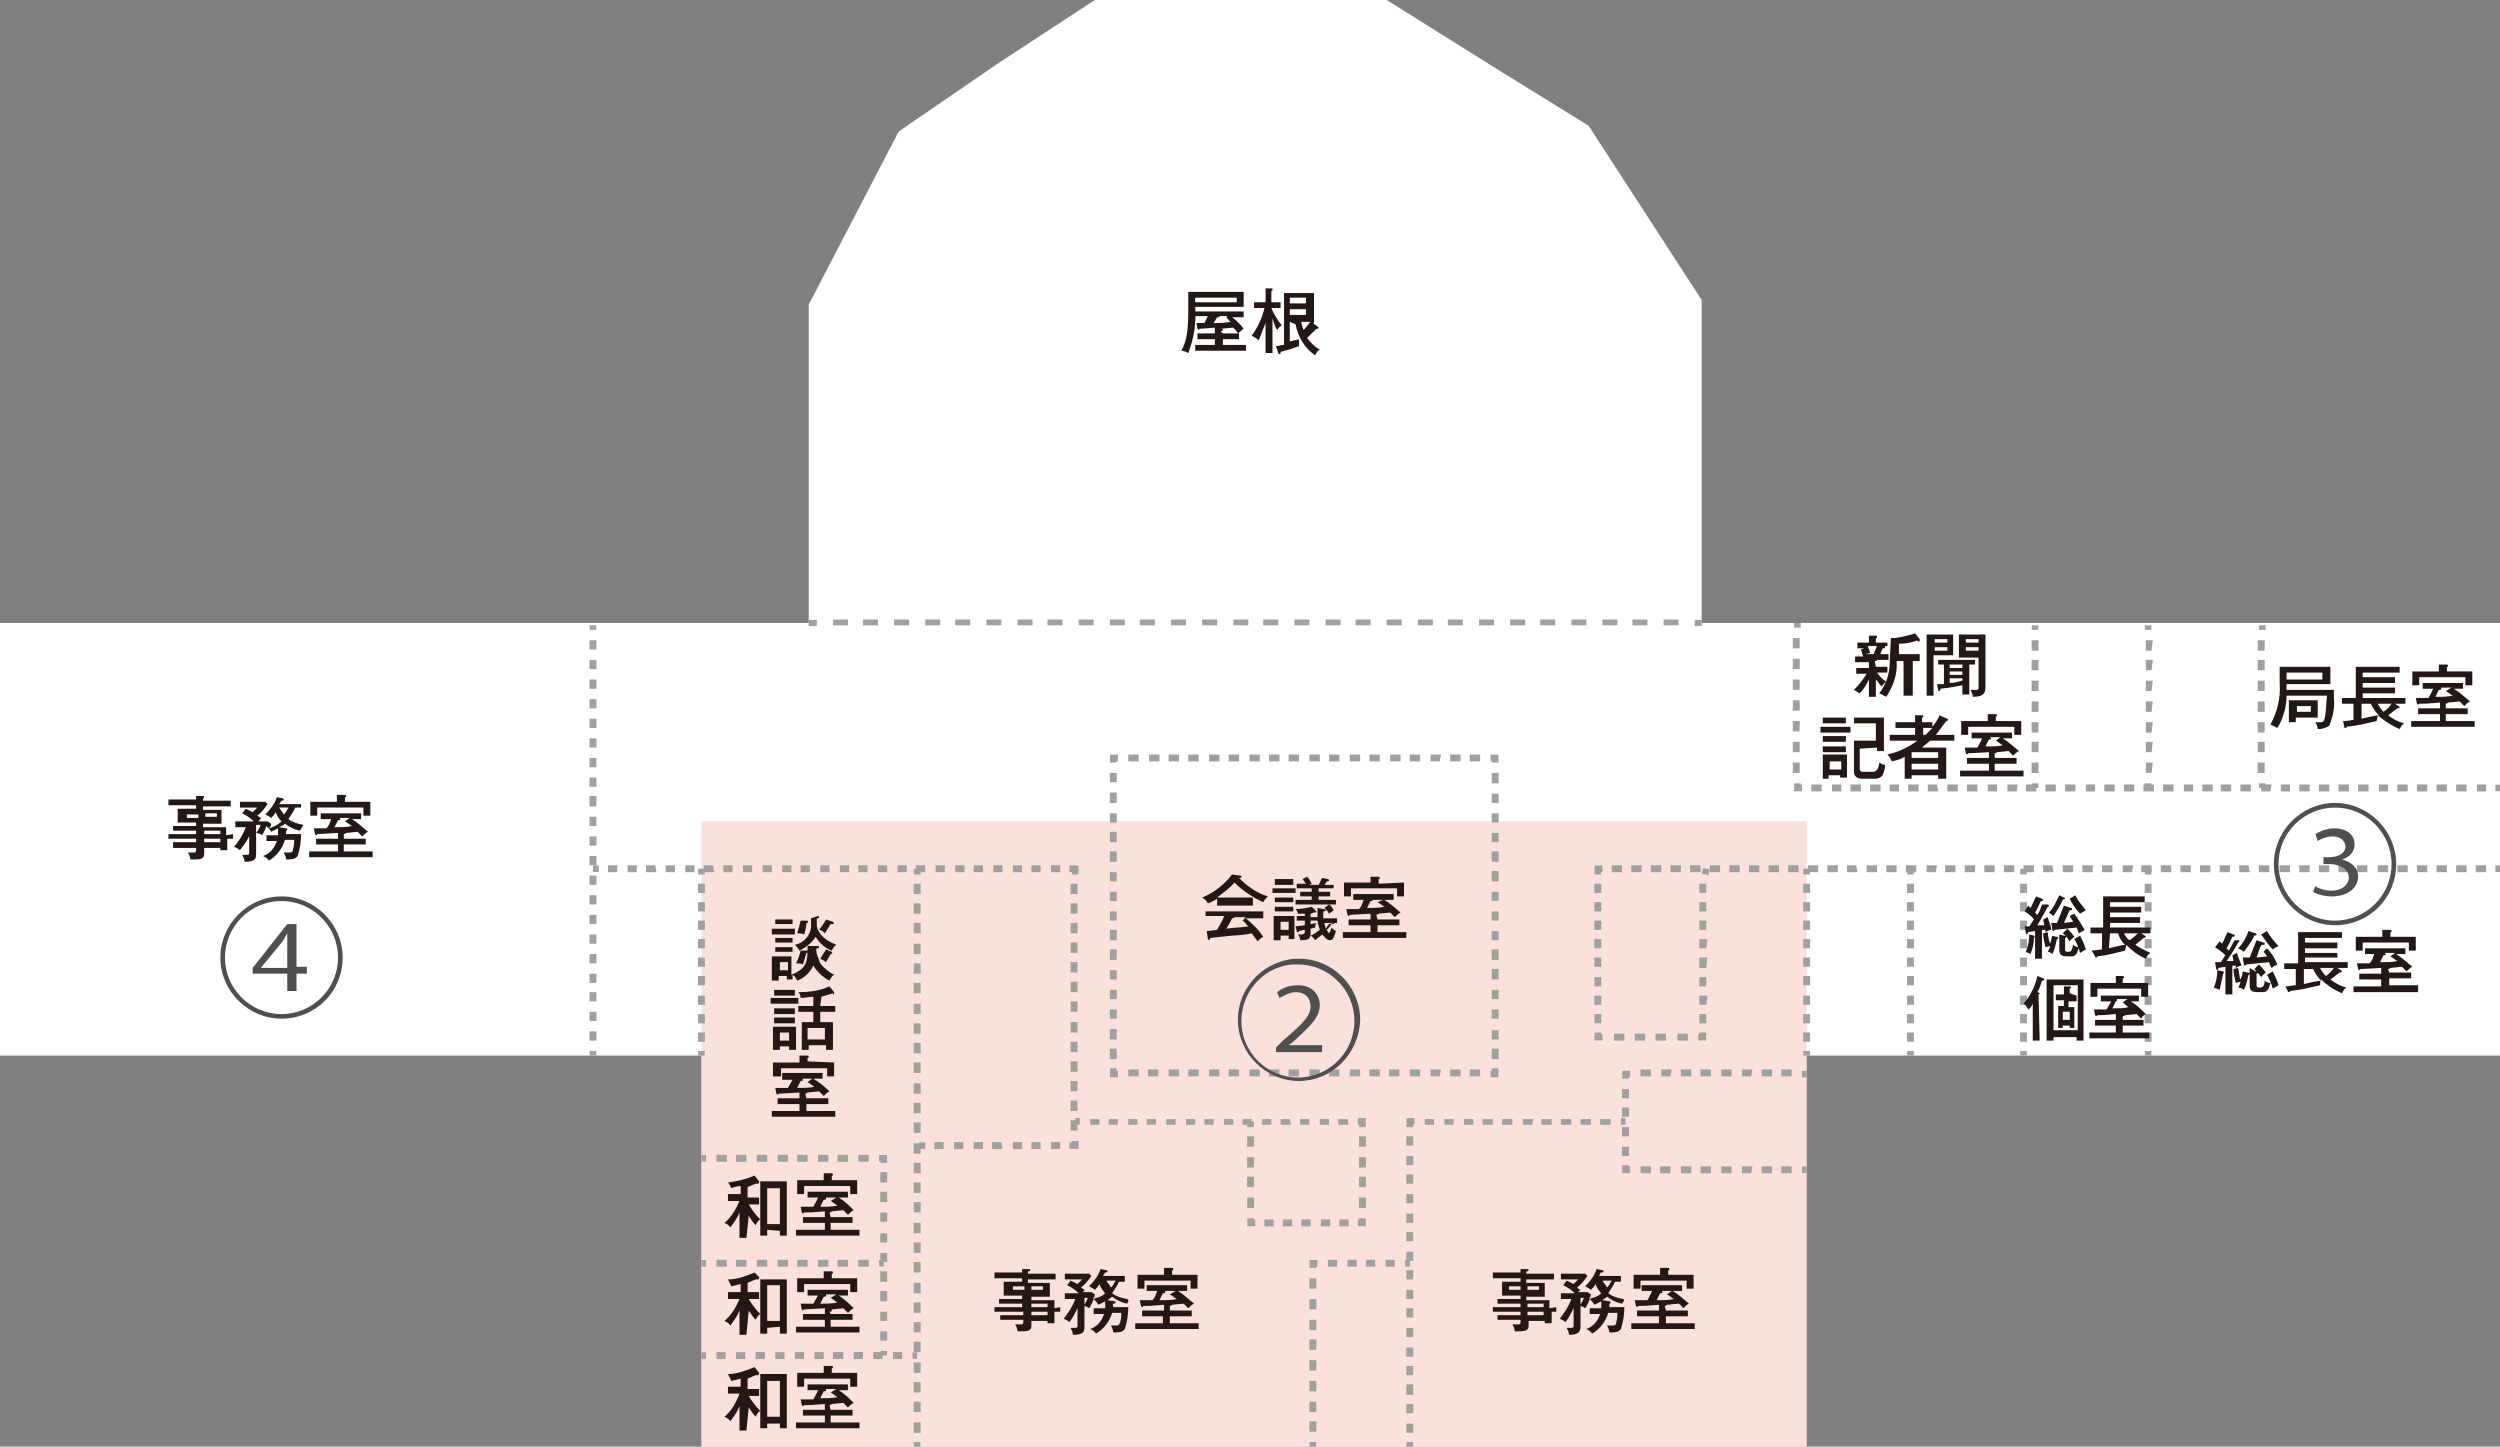 <?xml version="1.0" encoding="utf-8"?>
<!-- Generator: Adobe Illustrator 25.4.1, SVG Export Plug-In . SVG Version: 6.00 Build 0)  -->
<svg version="1.1" id="レイヤー_1" xmlns="http://www.w3.org/2000/svg" xmlns:xlink="http://www.w3.org/1999/xlink" x="0px"
	 y="0px" viewBox="0 0 216.7 125.4" style="enable-background:new 0 0 216.7 125.4;" xml:space="preserve">
<rect x="0" y="0" width="216.7" height="125.4" fill="#808080" stroke="none"/>
<style type="text/css">
	.st0{fill:#FFFFFF;}
	.st1{opacity:0.5;}
	.st2{clip-path:url(#SVGID_00000157990065697214390700000016627807711092028553_);}
	.st3{fill:#F7C4B7;}
	.st4{fill:none;stroke:#9FA0A0;stroke-width:0.57;stroke-miterlimit:10;}
	.st5{fill:#9FA0A0;}
	.st6{fill:#231815;}
	.st7{fill:none;stroke:#9FA0A0;stroke-width:0.54;stroke-miterlimit:10;}
	.st8{fill:#4F4F4F;}
</style>
<g>
	<g id="レイヤー_2_00000145775327741000523000000004535683760771843764_">
		<g id="レイヤー_1-2">
			<polygon class="st0" points="147.5,54 147.5,26 137.7,10.9 129.3,5.7 120.2,0 94.9,0 86.5,5.5 77.9,11.4 70.1,26.4 70.1,54 0,54 
				0,91.5 60.8,91.5 60.8,125.4 156.6,125.4 156.6,91.5 216.7,91.5 216.7,54 			"/>
			<g class="st1">
				<g>
					<defs>
						<rect id="SVGID_1_" x="60.8" y="71.2" width="95.8" height="54.3"/>
					</defs>
					<clipPath id="SVGID_00000105425381561643302530000003301267279218044852_">
						<use xlink:href="#SVGID_1_"  style="overflow:visible;"/>
					</clipPath>
					<g style="clip-path:url(#SVGID_00000105425381561643302530000003301267279218044852_);">
						<rect x="60.8" y="71.2" class="st3" width="95.8" height="54.3"/>
					</g>
				</g>
			</g>
			<line class="st4" x1="216.7" y1="75.3" x2="216.3" y2="75.3"/>
			<path class="st5" d="M215.5,75.6h-0.9v-0.6h0.9V75.6z M213.8,75.6h-0.9v-0.6h0.9V75.6z M212.1,75.6h-0.9v-0.6h0.9V75.6z
				 M210.4,75.6h-0.9v-0.6h0.9V75.6z M208.7,75.6h-0.9v-0.6h0.9V75.6z M207,75.6h-0.9v-0.6h0.9L207,75.6z M205.2,75.6h-0.9v-0.6h0.9
				V75.6z M203.6,75.6h-0.9v-0.6h0.9V75.6z M201.9,75.6H201v-0.6h0.9V75.6z M200.2,75.6h-0.9v-0.6h0.9V75.6z M198.5,75.6h-0.9v-0.6
				h0.9V75.6z M196.7,75.6h-0.9v-0.6h0.9V75.6z M195,75.6h-0.9v-0.6h0.8L195,75.6z M193.3,75.6h-0.9v-0.6h0.9V75.6z M191.6,75.6
				h-0.9v-0.6h0.9V75.6z M189.9,75.6h-0.9v-0.6h0.9V75.6z M188.2,75.6h-0.9v-0.6h0.9V75.6z M186.5,75.6h-0.9v-0.6h0.9V75.6z
				 M184.8,75.6H184v-0.6h0.9L184.8,75.6z M183.1,75.6h-0.9v-0.6h0.9V75.6z M181.4,75.6h-0.9v-0.6h0.9V75.6z M179.7,75.6h-0.9v-0.6
				h0.9V75.6z M178,75.6h-0.9v-0.6h0.8L178,75.6z M176.3,75.6h-0.9v-0.6h0.9V75.6z M174.6,75.6h-0.9v-0.6h0.9V75.6z M172.9,75.6
				h-0.9v-0.6h0.9V75.6z M171.2,75.6h-0.9v-0.6h0.9V75.6z M169.5,75.6h-0.9v-0.6h0.9V75.6z M167.8,75.6H167v-0.6h0.9L167.8,75.6z
				 M166.1,75.6h-0.9v-0.6h0.9V75.6z M164.4,75.6h-0.9v-0.6h0.9V75.6z M162.7,75.6h-0.9v-0.6h0.9V75.6z M161,75.6h-0.9v-0.6h0.8
				L161,75.6z M159.3,75.6h-0.9v-0.6h0.9V75.6z M157.6,75.6h-0.9v-0.6h0.9V75.6z M155.9,75.6H155v-0.6h0.9L155.9,75.6z M154.2,75.6
				h-0.9v-0.6h0.9V75.6z M152.5,75.6h-0.9v-0.6h0.9V75.6z M150.8,75.6h-0.9v-0.6h0.9V75.6z M149.1,75.6h-0.9v-0.6h0.9V75.6z
				 M147.4,75.6h-0.9v-0.6h0.9V75.6z M145.7,75.6h-0.9v-0.6h0.9V75.6z M144,75.6h-0.9v-0.6h0.9L144,75.6z M142.3,75.6h-0.9v-0.6h0.9
				V75.6z M140.6,75.6h-0.9v-0.6h0.9V75.6z"/>
			<polyline class="st4" points="138.9,75.3 138.5,75.3 138.5,75.8 			"/>
			<path class="st5" d="M138.8,88.7h-0.6v-0.8h0.6V88.7z M138.8,87.1h-0.6v-0.8h0.6V87.1z M138.8,85.5h-0.6v-0.8h0.6V85.5z
				 M138.8,83.8h-0.6V83h0.6V83.8z M138.8,82.2h-0.6v-0.8h0.6V82.2z M138.8,80.6h-0.6v-0.8h0.6V80.6z M138.8,79h-0.6v-0.8h0.6V79z
				 M138.8,77.4h-0.6v-0.8h0.6V77.4z"/>
			<polyline class="st4" points="138.5,89.5 138.5,89.9 138.9,89.9 			"/>
			<path class="st5" d="M146.3,90.2h-0.9v-0.6h0.9V90.2z M144.4,90.2h-0.9v-0.6h0.9V90.2z M142.6,90.2h-0.9v-0.6h0.9V90.2z
				 M140.8,90.2h-0.9v-0.6h0.9V90.2z"/>
			<polyline class="st4" points="147.2,89.9 147.6,89.9 147.6,89.5 			"/>
			<path class="st5" d="M147.9,88.7h-0.6v-0.8h0.6L147.9,88.7z M147.9,87.1h-0.6v-0.8h0.7L147.9,87.1z M147.9,85.5h-0.6v-0.8h0.6
				L147.9,85.5z M147.9,83.9h-0.6V83h0.7L147.9,83.9z M147.9,82.2h-0.6v-0.8h0.7L147.9,82.2z M147.9,80.6h-0.6v-0.8h0.6L147.9,80.6z
				 M147.9,79h-0.6v-0.8h0.6L147.9,79z M147.9,77.4h-0.6v-0.8h0.6V77.4z"/>
			<line class="st4" x1="147.8" y1="75.8" x2="147.9" y2="75.3"/>
			<line class="st4" x1="156.6" y1="75.3" x2="156.6" y2="75.8"/>
			<path class="st5" d="M156.9,90.3h-0.6v-0.8h0.6V90.3z M156.9,88.7h-0.6v-0.8h0.6V88.7z M156.9,87.1h-0.6v-0.8h0.6V87.1z
				 M156.9,85.4h-0.6v-0.8h0.6V85.4z M156.9,83.8h-0.6V83h0.6V83.8z M156.9,82.2h-0.6v-0.8h0.6V82.2z M156.9,80.6h-0.6v-0.8h0.6
				V80.6z M156.9,79h-0.6v-0.8h0.6V79z M156.9,77.4h-0.6v-0.8h0.6V77.4z"/>
			<line class="st4" x1="156.6" y1="91.1" x2="156.6" y2="91.5"/>
			<line class="st4" x1="165.6" y1="75.3" x2="165.6" y2="75.8"/>
			<path class="st5" d="M165.9,90.3h-0.6v-0.8h0.6V90.3z M165.9,88.7h-0.6v-0.8h0.6V88.7z M165.9,87.1h-0.6v-0.8h0.6V87.1z
				 M165.9,85.4h-0.6v-0.8h0.6V85.4z M165.9,83.8h-0.6V83h0.6V83.8z M165.9,82.2h-0.6v-0.8h0.6V82.2z M165.9,80.6h-0.6v-0.8h0.6
				V80.6z M165.9,79h-0.6v-0.8h0.6V79z M165.9,77.4h-0.6v-0.8h0.6V77.4z"/>
			<line class="st4" x1="165.6" y1="91.1" x2="165.6" y2="91.5"/>
			<line class="st4" x1="175.4" y1="75.3" x2="175.4" y2="75.8"/>
			<path class="st5" d="M175.7,90.3h-0.6v-0.8h0.6V90.3z M175.7,88.7h-0.6v-0.8h0.6V88.7z M175.7,87.1h-0.6v-0.8h0.6V87.1z
				 M175.7,85.4h-0.6v-0.8h0.6V85.4z M175.7,83.8h-0.6V83h0.6V83.8z M175.7,82.2h-0.6v-0.8h0.6V82.2z M175.7,80.6h-0.6v-0.8h0.6
				V80.6z M175.7,79h-0.6v-0.8h0.6V79z M175.7,77.4h-0.6v-0.8h0.6V77.4z"/>
			<line class="st4" x1="175.4" y1="91.1" x2="175.4" y2="91.5"/>
			<line class="st4" x1="186.2" y1="75.3" x2="186.2" y2="75.8"/>
			<path class="st5" d="M186.5,90.3h-0.6v-0.8h0.6V90.3z M186.5,88.7h-0.6v-0.8h0.6V88.7z M186.5,87.1h-0.6v-0.8h0.6V87.1z
				 M186.5,85.4h-0.6v-0.8h0.6V85.4z M186.5,83.8h-0.6V83h0.6V83.8z M186.5,82.2h-0.6v-0.8h0.6V82.2z M186.5,80.6h-0.6v-0.8h0.6
				V80.6z M186.5,79h-0.6v-0.8h0.6V79z M186.5,77.4h-0.6v-0.8h0.6V77.4z"/>
			<line class="st4" x1="186.2" y1="91.1" x2="186.2" y2="91.5"/>
			<line class="st4" x1="155.8" y1="54" x2="155.8" y2="54.4"/>
			<path class="st5" d="M156,67h-0.6v-0.9h0.6V67z M156,65.2h-0.6v-0.9h0.6V65.2z M156,63.4h-0.6v-0.9h0.6V63.4z M156,61.6h-0.6
				v-0.9h0.6V61.6z M156,59.8h-0.6v-0.9h0.6V59.8z M156,58h-0.6v-0.9h0.6V58z M156,56.2h-0.6v-0.9h0.6V56.2z"/>
			<polyline class="st4" points="155.8,67.9 155.8,68.3 156.2,68.3 			"/>
			<path class="st5" d="M215.5,68.6h-0.8v-0.6h0.8V68.6z M213.8,68.6h-0.9v-0.6h0.9V68.6z M212.1,68.6h-0.9v-0.6h0.9V68.6z
				 M210.4,68.6h-0.9v-0.6h0.9V68.6z M208.7,68.6h-0.9v-0.6h0.9V68.6z M207,68.6h-0.8v-0.6h0.8V68.6z M205.3,68.6h-0.9v-0.6h0.9
				V68.6z M203.6,68.6h-0.9v-0.6h0.9V68.6z M201.9,68.6h-0.9v-0.6h0.9V68.6z M200.2,68.6h-0.9v-0.6h0.9V68.6z M198.5,68.6h-0.8v-0.6
				h0.8V68.6z M196.8,68.6H196v-0.6h0.9L196.8,68.6z M195.1,68.6h-0.9v-0.6h0.9V68.6z M193.4,68.6h-0.9v-0.6h0.9V68.6z M191.8,68.6
				h-0.9v-0.6h0.9V68.6z M190.1,68.6h-0.8v-0.6h0.8V68.6z M188.4,68.6h-0.9v-0.6h0.9V68.6z M186.7,68.6h-0.9v-0.6h0.9V68.6z
				 M185,68.6h-0.9v-0.6h0.9L185,68.6z M183.3,68.6h-0.9v-0.6h0.9V68.6z M181.6,68.6h-0.8v-0.6h0.8V68.6z M179.9,68.6H179v-0.6h0.9
				V68.6z M178.2,68.6h-0.9v-0.6h0.9V68.6z M176.5,68.6h-0.9v-0.6h0.9V68.6z M174.8,68.6H174v-0.6h0.9L174.8,68.6z M173.1,68.6h-0.8
				v-0.6h0.8V68.6z M171.4,68.6h-0.9v-0.6h0.9V68.6z M169.7,68.6h-0.9v-0.6h0.9V68.6z M168,68.6h-0.9v-0.6h0.8L168,68.6z
				 M166.3,68.6h-0.9v-0.6h0.9V68.6z M164.6,68.6h-0.8v-0.6h0.8V68.6z M163,68.6h-0.9v-0.6h0.9L163,68.6z M161.3,68.6h-0.9v-0.6h0.9
				V68.6z M159.6,68.6h-0.8v-0.6h0.8V68.6z M157.9,68.6H157v-0.6h0.9L157.9,68.6z"/>
			<line class="st4" x1="216.3" y1="68.3" x2="216.7" y2="68.3"/>
			<line class="st4" x1="196.1" y1="54.2" x2="196.1" y2="54.6"/>
			<path class="st5" d="M196.3,67h-0.6v-0.9h0.6V67z M196.3,65.2h-0.6v-0.9h0.6V65.2z M196.3,63.5h-0.6v-0.9h0.6V63.5z M196.3,61.7
				h-0.6v-0.9h0.6V61.7z M196.3,59.9h-0.6V59h0.6V59.9z M196.3,58.1h-0.6v-0.9h0.6V58.1z M196.3,56.4h-0.6v-0.9h0.6V56.4z"/>
			<line class="st4" x1="196.1" y1="67.9" x2="196.1" y2="68.3"/>
			<line class="st4" x1="186.2" y1="54.2" x2="186.2" y2="54.6"/>
			<path class="st5" d="M186.5,67H186v-0.9h0.6L186.5,67z M186.5,65.2H186v-0.9h0.6L186.5,65.2z M186.5,63.5H186v-0.9h0.6
				L186.5,63.5z M186.5,61.7H186v-0.9h0.6L186.5,61.7z M186.5,59.9H186V59h0.6L186.5,59.9z M186.5,58.1H186v-0.9h0.6L186.5,58.1z
				 M186.5,56.4H186v-0.9h0.6L186.5,56.4z"/>
			<line class="st4" x1="186.2" y1="67.9" x2="186.2" y2="68.3"/>
			<line class="st4" x1="176.4" y1="54.2" x2="176.4" y2="54.6"/>
			<path class="st5" d="M176.7,67h-0.6v-0.9h0.6V67z M176.7,65.2h-0.6v-0.9h0.6V65.2z M176.7,63.5h-0.6v-0.9h0.6V63.5z M176.7,61.7
				h-0.6v-0.9h0.6V61.7z M176.7,59.9h-0.6V59h0.6V59.9z M176.7,58.1h-0.6v-0.9h0.6V58.1z M176.7,56.4h-0.6v-0.9h0.6V56.4z"/>
			<line class="st4" x1="176.4" y1="67.9" x2="176.4" y2="68.3"/>
			<line class="st4" x1="156.6" y1="93.1" x2="156.2" y2="93.1"/>
			<path class="st5" d="M155.3,93.3h-0.9v-0.6h0.9V93.3z M153.6,93.3h-0.9v-0.6h0.9V93.3z M151.8,93.3H151v-0.6h0.9L151.8,93.3z
				 M150.1,93.3h-0.9v-0.6h0.9V93.3z M148.3,93.3h-0.9v-0.6h0.9V93.3z M146.6,93.3h-0.9v-0.6h0.9V93.3z M144.8,93.3H144v-0.6h0.9
				L144.8,93.3z M143.1,93.3h-0.9v-0.6h0.9V93.3z"/>
			<polyline class="st4" points="141.3,93.1 140.9,93.1 140.9,93.5 			"/>
			<path class="st5" d="M141.2,100.2h-0.6v-0.8h0.6V100.2z M141.2,98.5h-0.6v-0.8h0.6V98.5z M141.2,96.8h-0.6V96h0.6V96.8z
				 M141.2,95.2h-0.6v-0.8h0.6V95.2z"/>
			<polyline class="st4" points="140.9,101 140.9,101.4 141.3,101.4 			"/>
			<path class="st5" d="M155.3,101.7h-0.9v-0.6h0.9V101.7z M153.6,101.7h-0.9v-0.6h0.9V101.7z M151.8,101.7H151v-0.6h0.9
				L151.8,101.7z M150.1,101.7h-0.9v-0.6h0.9V101.7z M148.3,101.7h-0.9v-0.6h0.9V101.7z M146.6,101.7h-0.9v-0.6h0.9V101.7z
				 M144.8,101.7h-0.9v-0.6h0.9V101.7z M143.1,101.7h-0.9v-0.6h0.9V101.7z"/>
			<line class="st4" x1="156.2" y1="101.4" x2="156.6" y2="101.4"/>
			<line class="st4" x1="140.9" y1="97.2" x2="140.5" y2="97.2"/>
			<path class="st5" d="M139.6,97.5h-0.9V97h0.9V97.5z M137.9,97.5h-0.9V97h0.9V97.5z M136.2,97.5h-0.9V97h0.9V97.5z M134.5,97.5
				h-0.9V97h0.9V97.5z M132.8,97.5H132V97h0.9L132.8,97.5z M131.1,97.5h-0.9V97h0.9V97.5z M129.4,97.5h-0.9V97h0.9V97.5z
				 M127.7,97.5h-0.8V97h0.8V97.5z M126,97.5h-0.8V97h0.8L126,97.5z M124.3,97.5h-0.8V97h0.8V97.5z"/>
			<polyline class="st4" points="122.6,97.2 122.2,97.2 122.2,97.7 			"/>
			<path class="st5" d="M122.5,124.2h-0.6v-0.8h0.6V124.2z M122.5,122.5h-0.6v-0.8h0.6V122.5z M122.5,120.9h-0.6V120h0.6V120.9z
				 M122.5,119.2h-0.6v-0.8h0.6V119.2z M122.5,117.6h-0.6v-0.8h0.6V117.6z M122.5,115.9h-0.6v-0.8h0.6V115.9z M122.5,114.2h-0.6
				v-0.8h0.6V114.2z M122.5,112.6h-0.6v-0.8h0.6V112.6z M122.5,110.9h-0.6v-0.8h0.6V110.9z M122.5,109.3h-0.6v-0.8h0.6V109.3z
				 M122.5,107.6h-0.6v-0.8h0.6V107.6z M122.5,106h-0.6v-0.8h0.6V106z M122.5,104.3h-0.6v-0.8h0.6V104.3z M122.5,102.6h-0.6v-0.8
				h0.6V102.6z M122.5,101h-0.6v-0.8h0.6V101z M122.5,99.3h-0.6v-0.8h0.6V99.3z"/>
			<line class="st4" x1="122.2" y1="125" x2="122.2" y2="125.4"/>
			<line class="st4" x1="93.2" y1="97.2" x2="93.6" y2="97.2"/>
			<path class="st5" d="M116.9,97.5H116V97h0.8L116.9,97.5z M115.2,97.5h-0.8V97h0.8V97.5z M113.5,97.5h-0.8V97h0.8V97.5z
				 M111.9,97.5H111V97h0.8L111.9,97.5z M110.2,97.5h-0.8V97h0.8V97.5z M108.5,97.5h-0.8V97h0.8V97.5z M106.9,97.5h-0.8V97h0.8V97.5
				z M105.2,97.5h-0.8V97h0.8V97.5z M103.6,97.5h-0.8V97h0.8V97.5z M101.9,97.5h-0.8V97h0.8V97.5z M100.2,97.5h-0.8V97h0.8V97.5z
				 M98.6,97.5h-0.8V97h0.8V97.5z M96.9,97.5h-0.8V97h0.8V97.5z M95.3,97.5h-0.8V97h0.8V97.5z"/>
			<polyline class="st4" points="117.7,97.2 118.1,97.2 118.1,97.7 			"/>
			<path class="st5" d="M118.4,104.7h-0.6v-0.9h0.6V104.7z M118.4,102.9h-0.6v-0.9h0.6V102.9z M118.4,101.2h-0.6v-0.9h0.6V101.2z
				 M118.4,99.4h-0.6v-0.9h0.6V99.4z"/>
			<polyline class="st4" points="118.1,105.6 118.1,106 117.7,106 			"/>
			<path class="st5" d="M116.9,106.3h-0.8v-0.6h0.8V106.3z M115.3,106.3h-0.8v-0.6h0.8V106.3z M113.6,106.3h-0.8v-0.6h0.8V106.3z
				 M112,106.3h-0.8v-0.6h0.8L112,106.3z M110.4,106.3h-0.8v-0.6h0.8V106.3z"/>
			<polyline class="st4" points="108.8,106 108.4,106 108.4,105.6 			"/>
			<path class="st5" d="M108.7,104.7h-0.6v-0.9h0.6V104.7z M108.7,102.9h-0.6v-0.9h0.6V102.9z M108.7,101.2h-0.6v-0.9h0.6V101.2z
				 M108.7,99.4h-0.6v-0.9h0.6V99.4z"/>
			<line class="st4" x1="108.4" y1="97.7" x2="108.4" y2="97.2"/>
			<line class="st4" x1="122.2" y1="109.5" x2="121.8" y2="109.5"/>
			<path class="st5" d="M120.9,109.8h-0.8v-0.6h0.8V109.8z M119.2,109.8h-0.8v-0.6h0.8V109.8z M117.6,109.8h-0.8v-0.6h0.8V109.8z
				 M115.9,109.8h-0.8v-0.6h0.8V109.8z"/>
			<polyline class="st4" points="114.2,109.5 113.8,109.5 113.8,109.9 			"/>
			<path class="st5" d="M114.1,124.1h-0.6v-0.9h0.6V124.1z M114.1,122.4h-0.6v-0.9h0.6V122.4z M114.1,120.6h-0.6v-0.9h0.6V120.6z
				 M114.1,118.8h-0.6v-0.9h0.6V118.8z M114.1,117h-0.6v-0.9h0.6V117z M114.1,115.3h-0.6v-0.9h0.6V115.3z M114.1,113.5h-0.6v-0.9
				h0.6V113.5z M114.1,111.7h-0.6v-0.9h0.6V111.7z"/>
			<line class="st4" x1="113.8" y1="125" x2="113.8" y2="125.4"/>
			<line class="st4" x1="51.4" y1="75.3" x2="51.9" y2="75.3"/>
			<path class="st5" d="M91.9,75.6h-0.8v-0.6h0.8V75.6z M90.2,75.6h-0.8v-0.6h0.8V75.6z M88.6,75.6h-0.8v-0.6h0.8V75.6z M86.9,75.6
				h-0.8v-0.6h0.8V75.6z M85.2,75.6h-0.8v-0.6h0.8V75.6z M83.6,75.6h-0.8v-0.6h0.8V75.6z M81.9,75.6h-0.8v-0.6h0.8V75.6z M80.2,75.6
				h-0.8v-0.6h0.8V75.6z M78.6,75.6h-0.8v-0.6h0.8V75.6z M76.9,75.6h-0.8v-0.6h0.8V75.6z M75.2,75.6h-0.8v-0.6h0.8V75.6z M73.6,75.6
				h-0.8v-0.6h0.8V75.6z M71.9,75.6h-0.8v-0.6h0.8V75.6z M70.2,75.6h-0.8v-0.6h0.8V75.6z M68.6,75.6h-0.8v-0.6h0.8V75.6z M66.9,75.6
				h-0.8v-0.6h0.8V75.6z M65.2,75.6h-0.8v-0.6h0.8V75.6z M63.5,75.6h-0.8v-0.6h0.8V75.6z M61.9,75.6H61v-0.6h0.8L61.9,75.6z
				 M60.2,75.6h-0.8v-0.6h0.8V75.6z M58.5,75.6h-0.8v-0.6h0.8V75.6z M56.9,75.6H56v-0.6h0.8L56.9,75.6z M55.2,75.6h-0.8v-0.6h0.8
				V75.6z M53.5,75.6h-0.8v-0.6h0.8L53.5,75.6z"/>
			<polyline class="st4" points="92.7,75.3 93.2,75.3 93.2,75.8 			"/>
			<path class="st5" d="M93.4,98h-0.6v-0.9h0.6V98z M93.4,96.3h-0.6v-0.9h0.6V96.3z M93.4,94.6h-0.6v-0.9h0.6V94.6z M93.4,92.9h-0.6
				V92h0.6V92.9z M93.4,91.2h-0.6v-0.9h0.6V91.2z M93.4,89.5h-0.6v-0.9h0.6V89.5z M93.4,87.7h-0.6v-0.9h0.6V87.7z M93.4,86h-0.6
				v-0.9h0.6V86z M93.4,84.3h-0.6v-0.9h0.6V84.3z M93.4,82.6h-0.6v-0.9h0.6V82.6z M93.4,80.9h-0.6V80h0.6V80.9z M93.4,79.2h-0.6
				v-0.9h0.6V79.2z M93.4,77.5h-0.6v-0.9h0.6V77.5z"/>
			<polyline class="st4" points="93.2,98.9 93.2,99.3 92.7,99.3 			"/>
			<path class="st5" d="M91.9,99.6h-0.8V99h0.8V99.6z M90.2,99.6h-0.8V99h0.8V99.6z M88.6,99.6h-0.8V99h0.8V99.6z M86.9,99.6H86V99
				h0.8L86.9,99.6z M85.2,99.6h-0.8V99h0.8V99.6z M83.5,99.6h-0.8V99h0.8V99.6z M81.8,99.6H81V99h0.8L81.8,99.6z"/>
			<line class="st4" x1="80.2" y1="99.3" x2="79.7" y2="99.3"/>
			<line class="st4" x1="79.5" y1="75.3" x2="79.5" y2="75.8"/>
			<path class="st5" d="M79.8,124.2h-0.6v-0.9h0.6V124.2z M79.8,122.4h-0.6v-0.9h0.6V122.4z M79.8,120.7h-0.6v-0.9h0.6V120.7z
				 M79.8,119h-0.6v-0.9h0.6V119z M79.8,117.2h-0.6v-0.9h0.6V117.2z M79.8,115.5h-0.6v-0.9h0.6V115.5z M79.8,113.8h-0.6v-0.9h0.6
				V113.8z M79.8,112.1h-0.6v-0.9h0.6V112.1z M79.8,110.3h-0.6v-0.9h0.6V110.3z M79.8,108.6h-0.6v-0.9h0.6V108.6z M79.8,106.9h-0.6
				V106h0.6V106.9z M79.8,105.1h-0.6v-0.9h0.6V105.1z M79.8,103.4h-0.6v-0.9h0.6V103.4z M79.8,101.7h-0.6v-0.9h0.6V101.7z M79.8,100
				h-0.6v-0.9h0.6V100z M79.8,98.2h-0.6v-0.9h0.6V98.2z M79.8,96.5h-0.6v-0.9h0.6V96.5z M79.8,94.8h-0.6v-0.9h0.6V94.8z M79.8,93
				h-0.6v-0.9h0.6V93z M79.8,91.3h-0.6v-0.9h0.6V91.3z M79.8,89.6h-0.6v-0.9h0.6V89.6z M79.8,87.9h-0.6V87h0.6V87.9z M79.8,86.1
				h-0.6v-0.9h0.6V86.1z M79.8,84.4h-0.6v-0.9h0.6V84.4z M79.8,82.7h-0.6v-0.9h0.6V82.7z M79.8,80.9h-0.6v-0.9h0.6V80.9z M79.8,79.2
				h-0.6v-0.9h0.6V79.2z M79.8,77.5h-0.6v-0.9h0.6V77.5z"/>
			<line class="st4" x1="79.5" y1="125" x2="79.5" y2="125.4"/>
			<line class="st4" x1="60.8" y1="75.3" x2="60.8" y2="75.8"/>
			<path class="st5" d="M61.1,90.3h-0.6v-0.8h0.6V90.3z M61.1,88.7h-0.6v-0.8h0.6V88.7z M61.1,87.1h-0.6v-0.8h0.6V87.1z M61.1,85.4
				h-0.6v-0.8h0.6V85.4z M61.1,83.8h-0.6V83h0.6V83.8z M61.1,82.2h-0.6v-0.8h0.6V82.2z M61.1,80.6h-0.6v-0.8h0.6V80.6z M61.1,79
				h-0.6v-0.8h0.6V79z M61.1,77.4h-0.6v-0.8h0.6V77.4z"/>
			<line class="st4" x1="60.8" y1="91.1" x2="60.8" y2="91.5"/>
			<line class="st4" x1="60.8" y1="100.4" x2="61.2" y2="100.4"/>
			<path class="st5" d="M75.3,100.7h-0.9v-0.6h0.9V100.7z M73.5,100.7h-0.9v-0.6h0.9V100.7z M71.8,100.7h-0.9v-0.6h0.9V100.7z
				 M70,100.7h-0.9v-0.6H70L70,100.7z M68.3,100.7h-0.9v-0.6h0.9V100.7z M66.5,100.7h-0.9v-0.6h0.9V100.7z M64.7,100.7h-0.9v-0.6
				h0.9V100.7z M63,100.7h-0.9v-0.6H63L63,100.7z"/>
			<polyline class="st4" points="76.2,100.4 76.6,100.4 76.6,100.8 			"/>
			<path class="st5" d="M76.9,116.2h-0.6v-0.8h0.6V116.2z M76.9,114.5h-0.6v-0.8h0.6V114.5z M76.9,112.8h-0.6v-0.9h0.6V112.8z
				 M76.9,111.1h-0.6v-0.9h0.6V111.1z M76.9,109.4h-0.6v-0.8h0.6V109.4z M76.9,107.7h-0.6v-0.8h0.6V107.7z M76.9,105.9h-0.6v-0.8
				h0.6V105.9z M76.9,104.2h-0.6v-0.9h0.6V104.2z M76.9,102.5h-0.6v-0.9h0.6V102.5z"/>
			<line class="st4" x1="76.6" y1="117.1" x2="76.6" y2="117.5"/>
			<line class="st4" x1="60.8" y1="117.5" x2="61.2" y2="117.5"/>
			<path class="st5" d="M78.2,117.8h-0.8v-0.6h0.8V117.8z M76.5,117.8h-0.8v-0.6h0.8V117.8z M74.8,117.8H74v-0.6h0.8L74.8,117.8z
				 M73.1,117.8h-0.9v-0.6h0.9V117.8z M71.4,117.8h-0.8v-0.6h0.8V117.8z M69.7,117.8h-0.8v-0.6h0.8V117.8z M68,117.8h-0.8v-0.6H68
				L68,117.8z M66.3,117.8h-0.8v-0.6h0.8V117.8z M64.6,117.8h-0.8v-0.6h0.8V117.8z M62.9,117.8h-0.8v-0.6h0.8V117.8z"/>
			<line class="st4" x1="79.1" y1="117.5" x2="79.5" y2="117.5"/>
			<line class="st4" x1="60.8" y1="109.5" x2="61.2" y2="109.5"/>
			<path class="st5" d="M75.3,109.8h-0.9v-0.6h0.9V109.8z M73.5,109.8h-0.9v-0.6h0.9V109.8z M71.8,109.8h-0.9v-0.6h0.9V109.8z
				 M70,109.8h-0.9v-0.6H70L70,109.8z M68.3,109.8h-0.9v-0.6h0.9V109.8z M66.5,109.8h-0.9v-0.6h0.9V109.8z M64.7,109.8h-0.9v-0.6
				h0.9V109.8z M63,109.8h-0.9v-0.6H63L63,109.8z"/>
			<line class="st4" x1="76.2" y1="109.5" x2="76.6" y2="109.5"/>
			<line class="st4" x1="51.4" y1="54.2" x2="51.4" y2="54.6"/>
			<path class="st5" d="M51.7,90.2h-0.6v-0.8h0.6V90.2z M51.7,88.5h-0.6v-0.8h0.6V88.5z M51.7,86.8h-0.6V86h0.6V86.8z M51.7,85.2
				h-0.6v-0.8h0.6V85.2z M51.7,83.5h-0.6v-0.8h0.6V83.5z M51.7,81.8h-0.6v-0.8h0.6V81.8z M51.7,80.1h-0.6v-0.8h0.6V80.1z M51.7,78.4
				h-0.6v-0.8h0.6V78.4z M51.7,76.7h-0.6v-0.8h0.6V76.7z M51.7,75h-0.6v-0.8h0.6V75z M51.7,73.3h-0.6v-0.8h0.6V73.3z M51.7,71.6
				h-0.6v-0.8h0.6V71.6z M51.7,69.9h-0.6V69h0.6V69.9z M51.7,68.2h-0.6v-0.8h0.6V68.2z M51.7,66.5h-0.6v-0.8h0.6V66.5z M51.7,64.8
				h-0.6V64h0.6V64.8z M51.7,63.1h-0.6v-0.8h0.6V63.1z M51.7,61.4h-0.6v-0.8h0.6V61.4z M51.7,59.7h-0.6v-0.8h0.6V59.7z M51.7,58
				h-0.6v-0.8h0.6V58z M51.7,56.3h-0.6v-0.8h0.6V56.3z"/>
			<line class="st4" x1="51.4" y1="91.1" x2="51.4" y2="91.5"/>
			<polyline class="st4" points="96.9,65.7 96.5,65.7 96.5,66.1 			"/>
			<path class="st5" d="M96.8,91.8h-0.6v-0.9h0.6V91.8z M96.8,90.1h-0.6v-0.9h0.6V90.1z M96.8,88.3h-0.6v-0.8h0.6V88.3z M96.8,86.6
				h-0.6v-0.8h0.6V86.6z M96.8,84.9h-0.6v-0.8h0.6V84.9z M96.8,83.2h-0.6v-0.9h0.6V83.2z M96.8,81.5h-0.6v-0.9h0.6V81.5z M96.8,79.8
				h-0.6V79h0.6V79.8z M96.8,78.1h-0.6v-0.8h0.6V78.1z M96.8,76.4h-0.6v-0.8h0.6V76.4z M96.8,74.7h-0.6v-0.9h0.6V74.7z M96.8,73
				h-0.6v-0.9h0.6V73z M96.8,71.3h-0.6v-0.8h0.6V71.3z M96.8,69.6h-0.6v-0.9h0.6V69.6z M96.8,67.8h-0.6V67h0.6V67.8z"/>
			<polyline class="st4" points="96.5,92.6 96.5,93.1 96.9,93.1 			"/>
			<path class="st5" d="M128.3,93.3h-0.9v-0.6h0.9V93.3z M126.6,93.3h-0.9v-0.6h0.9V93.3z M124.8,93.3H124v-0.6h0.9L124.8,93.3z
				 M123.1,93.3h-0.9v-0.6h0.9V93.3z M121.3,93.3h-0.9v-0.6h0.9V93.3z M119.6,93.3h-0.9v-0.6h0.9V93.3z M117.9,93.3H117v-0.6h0.9
				L117.9,93.3z M116.1,93.3h-0.9v-0.6h0.9V93.3z M114.4,93.3h-0.9v-0.6h0.9V93.3z M112.6,93.3h-0.9v-0.6h0.9V93.3z M110.9,93.3H110
				v-0.6h0.9L110.9,93.3z M109.2,93.3h-0.9v-0.6h0.9V93.3z M107.4,93.3h-0.9v-0.6h0.9V93.3z M105.7,93.3h-0.9v-0.6h0.9V93.3z
				 M103.9,93.3h-0.9v-0.6h0.9V93.3z M102.2,93.3h-0.9v-0.6h0.9V93.3z M100.4,93.3h-0.9v-0.6h0.9V93.3z M98.7,93.3h-0.9v-0.6h0.9
				V93.3z"/>
			<polyline class="st4" points="129.2,93.1 129.6,93.1 129.6,92.6 			"/>
			<path class="st5" d="M129.9,91.8h-0.6v-0.9h0.6V91.8z M129.9,90.1h-0.6v-0.8h0.6V90.1z M129.9,88.3h-0.6v-0.8h0.6V88.3z
				 M129.9,86.6h-0.6v-0.8h0.6V86.6z M129.9,84.9h-0.6v-0.9h0.6V84.9z M129.9,83.2h-0.6v-0.9h0.6V83.2z M129.9,81.5h-0.6v-0.8h0.6
				V81.5z M129.9,79.8h-0.6V79h0.6V79.8z M129.9,78.1h-0.6v-0.8h0.6V78.1z M129.9,76.4h-0.6v-0.9h0.6V76.4z M129.9,74.7h-0.6v-0.9
				h0.6V74.7z M129.9,73h-0.6v-0.8h0.6V73z M129.9,71.3h-0.6v-0.8h0.6V71.3z M129.9,69.6h-0.6v-0.8h0.6V69.6z M129.9,67.9h-0.6V67
				h0.6V67.9z"/>
			<polyline class="st4" points="129.6,66.1 129.6,65.7 129.2,65.7 			"/>
			<path class="st5" d="M128.3,66h-0.9v-0.6h0.9V66z M126.6,66h-0.9v-0.6h0.9V66z M124.8,66H124v-0.6h0.9L124.8,66z M123.1,66h-0.9
				v-0.6h0.9V66z M121.4,66h-0.9v-0.6h0.9V66z M119.6,66h-0.9v-0.6h0.9V66z M117.9,66H117v-0.6h0.9L117.9,66z M116.1,66h-0.9v-0.6
				h0.9V66z M114.4,66h-0.9v-0.6h0.9V66z M112.6,66h-0.9v-0.6h0.9V66z M110.9,66H110v-0.6h0.9L110.9,66z M109.2,66h-0.9v-0.6h0.9V66
				z M107.4,66h-0.9v-0.6h0.9V66z M105.7,66h-0.9v-0.6h0.9V66z M103.9,66h-0.9v-0.6h0.9V66z M102.2,66h-0.9v-0.6h0.9V66z M100.5,66
				h-0.9v-0.6h0.9V66z M98.7,66h-0.9v-0.6h0.9V66z"/>
			<path class="st6" d="M134.9,113.3v0.4h-0.4v1h-0.6v-0.2h-1.4v0.4c0,0.4-0.2,0.5-0.9,0.5h-0.3c0-0.2-0.1-0.4-0.2-0.6
				c0.2,0,0.4,0,0.5,0c0.1,0,0.2,0,0.2-0.2v-0.2h-2V114h2v-0.3h-2.4v-0.4h2.4V113h-2v-0.4h2v-0.3h-1.6v-1.2h1.6v-0.3h-2.4v-0.5h2.4
				V110h0.6c0,0,0.1,0,0.1,0.1s-0.1,0.1-0.2,0.1v0.2h2.4v0.5h-2.4v0.3h1.6v1.2h-1.6v0.3h2v0.7L134.9,113.3z M131.8,111.8v-0.3h-1
				v0.3H131.8z M132.4,111.5v0.3h1v-0.3H132.4z M133.8,113.3V113h-1.4v0.3L133.8,113.3z M133.8,114v-0.3h-1.4v0.3L133.8,114z"/>
			<path class="st6" d="M140.6,113c-0.5-0.1-0.9-0.3-1.3-0.6c-0.1,0.1-0.3,0.2-0.4,0.3l0.6,0.1c0.1,0,0.1,0,0.1,0.1
				s-0.1,0.1-0.1,0.1s0,0.2,0,0.3h1.3c0,0.6-0.1,1.3-0.3,1.9c-0.2,0.3-0.6,0.3-1,0.3c0-0.2-0.1-0.4-0.2-0.6c0.1,0,0.3,0,0.4,0
				c0.2,0,0.4,0,0.4-0.3c0.1-0.3,0.1-0.6,0.1-0.8h-0.8c-0.2,0.7-0.7,1.4-1.4,1.8c-0.1-0.2-0.3-0.3-0.5-0.4c0.6-0.2,1-0.7,1.2-1.3
				h-0.9v-0.5h1c0-0.2,0-0.3,0-0.5v-0.1c-0.2,0.1-0.4,0.2-0.6,0.3c-0.1-0.2-0.2-0.3-0.4-0.5c-0.1,0.3-0.3,0.7-0.4,0.8
				c-0.1-0.1-0.3-0.2-0.5-0.2c0.2-0.2,0.3-0.5,0.4-0.7H137v2.4c0,0.5-0.1,0.8-1,0.8c0-0.2-0.1-0.4-0.2-0.6c0.1,0,0.3,0,0.4,0
				c0.2,0,0.2-0.1,0.2-0.2v-1.5c-0.2,0.4-0.4,0.8-0.7,1.2c-0.1-0.1-0.3-0.2-0.5-0.3c0.4-0.5,0.8-1.1,1-1.7h-0.9v-0.5h1.2
				c-0.3-0.3-0.6-0.5-1-0.7l0.3-0.4c0.2,0.1,0.4,0.2,0.6,0.3c0.1-0.1,0.3-0.3,0.4-0.4h-1.5v-0.5h2.1l0.2,0.2c-0.3,0.4-0.5,0.7-0.9,1
				c0.1,0.1,0.2,0.2,0.3,0.2l-0.2,0.2h0.8l0.3,0.2c0,0.2-0.1,0.3-0.2,0.4c0.4-0.1,0.8-0.2,1.1-0.5c-0.2-0.2-0.4-0.5-0.5-0.8
				c-0.1,0.2-0.2,0.3-0.4,0.5c-0.1-0.1-0.3-0.2-0.5-0.3c0.4-0.4,0.8-0.9,1-1.5l0.5,0.1c0,0,0.1,0,0.1,0.1s-0.1,0.1-0.2,0.1
				s-0.1,0.2-0.2,0.3h1.9v0.5h-0.5c-0.2,0.4-0.4,0.7-0.6,1c0.4,0.3,0.8,0.4,1.3,0.5C140.9,112.7,140.7,112.8,140.6,113z M138.9,111
				c0.1,0.2,0.3,0.4,0.4,0.6c0.2-0.2,0.3-0.4,0.4-0.6H138.9z"/>
			<path class="st6" d="M144.4,113.6h1.9v0.5h-1.9v0.6h2.5v0.5h-5.5v-0.5h2.4v-0.6h-1.9v-0.5h1.9v-0.5c-1.2,0.1-1.3,0.1-1.8,0.1
				c-0.1,0.1-0.1,0.1-0.1,0.1s-0.1-0.1-0.1-0.1l-0.1-0.5h1.1c0.1-0.2,0.3-0.5,0.4-0.8h-0.9v-0.5h3.5v0.5h-0.8
				c0.5,0.3,0.9,0.7,1.4,1.1c-0.2,0.1-0.3,0.2-0.5,0.4c-0.1-0.1-0.2-0.3-0.4-0.4l-1,0.1l0,0c0,0-0.1,0.1-0.2,0.1L144.4,113.6z
				 M146.8,110.5v1.2h-0.6V111h-4v0.7h-0.6v-1.2h2.3v-0.6h0.7c0,0,0.1,0,0.1,0.1c0,0,0,0,0,0c0,0.1,0,0.1-0.1,0.1v0.4L146.8,110.5z
				 M144.9,111.9H144c0,0,0.1,0,0.1,0.1s-0.1,0.1-0.2,0.1c-0.1,0.2-0.2,0.4-0.3,0.6c0.7,0,1,0,1.5-0.1c-0.2-0.1-0.4-0.3-0.6-0.4
				L144.9,111.9z"/>
			<path class="st6" d="M91.9,113.3v0.4h-0.5v1h-0.6v-0.2h-1.4v0.4c0,0.4-0.2,0.5-0.9,0.5h-0.3c0-0.2-0.1-0.4-0.2-0.6
				c0.2,0,0.4,0,0.5,0c0.1,0,0.2,0,0.2-0.2v-0.2h-2V114h2v-0.3h-2.5v-0.4h2.4V113h-2v-0.4h2v-0.3h-1.6v-1.2h1.6v-0.3h-2.4v-0.5h2.4
				V110h0.6c0,0,0.1,0,0.1,0.1s-0.1,0.1-0.2,0.1v0.2h2.4v0.5h-2.4v0.3H91v1.2h-1.6v0.3h2v0.7L91.9,113.3z M88.8,111.8v-0.3h-1v0.3
				H88.8z M89.4,111.5v0.3h1v-0.3H89.4z M90.8,113.3V113h-1.4v0.3L90.8,113.3z M90.8,114v-0.3h-1.4v0.3L90.8,114z"/>
			<path class="st6" d="M97.7,113c-0.5-0.1-0.9-0.3-1.3-0.6c-0.1,0.1-0.3,0.2-0.4,0.3l0.6,0.1c0.1,0,0.1,0,0.1,0.1s-0.1,0.1-0.2,0.1
				s0,0.2,0,0.3h1.3c0,0.6-0.1,1.3-0.3,1.9c-0.2,0.3-0.6,0.3-1,0.3c0-0.2-0.1-0.4-0.2-0.6c0.1,0,0.3,0,0.4,0c0.2,0,0.3,0,0.4-0.3
				c0.1-0.3,0.1-0.6,0.1-0.8h-0.8c-0.2,0.7-0.7,1.4-1.4,1.8c-0.1-0.2-0.3-0.3-0.5-0.4c0.6-0.2,1-0.7,1.2-1.3h-0.9v-0.5h1
				c0-0.2,0-0.3,0-0.5v-0.1c-0.2,0.1-0.4,0.2-0.6,0.3c-0.1-0.2-0.2-0.3-0.4-0.5c-0.1,0.3-0.3,0.7-0.4,0.8c-0.1-0.1-0.3-0.2-0.5-0.2
				c0.2-0.2,0.3-0.5,0.4-0.7H94v2.4c0,0.5,0,0.8-1,0.8c0-0.2-0.1-0.4-0.2-0.6c0.1,0,0.3,0,0.4,0c0.2,0,0.2-0.1,0.2-0.2v-1.5
				c-0.2,0.4-0.4,0.8-0.7,1.2c-0.1-0.1-0.3-0.2-0.5-0.3c0.4-0.5,0.8-1.1,1-1.7h-0.9v-0.5h1.2c-0.3-0.3-0.6-0.5-1-0.7l0.3-0.4
				c0.2,0.1,0.4,0.2,0.6,0.3c0.1-0.1,0.3-0.3,0.4-0.4h-1.5v-0.5h2.1l0.2,0.2c-0.3,0.4-0.5,0.7-0.9,1l0.3,0.2c0,0.1-0.1,0.2-0.2,0.2
				h0.8l0.3,0.2c0,0.2-0.1,0.3-0.2,0.4c0.4-0.1,0.8-0.2,1.1-0.5c-0.2-0.2-0.4-0.5-0.5-0.8c-0.1,0.2-0.2,0.3-0.4,0.5
				c-0.1-0.1-0.3-0.2-0.5-0.3c0.4-0.4,0.8-0.9,1-1.5l0.5,0.1c0,0,0.1,0,0.1,0.1s-0.1,0.1-0.2,0.1l-0.2,0.3h1.9v0.5h-0.5
				c-0.2,0.4-0.4,0.7-0.6,1c0.4,0.3,0.8,0.4,1.3,0.5C97.9,112.7,97.8,112.8,97.7,113z M95.9,111c0.1,0.2,0.3,0.4,0.4,0.6
				c0.2-0.2,0.3-0.4,0.4-0.6H95.9z"/>
			<path class="st6" d="M101.4,113.6h1.9v0.5h-1.9v0.6h2.5v0.5h-5.5v-0.5h2.4v-0.6H99v-0.5h1.9v-0.5c-1.2,0.1-1.3,0.1-1.8,0.1
				c0,0.1-0.1,0.1-0.1,0.1s-0.1-0.1-0.1-0.1l-0.1-0.5h1.1c0.2-0.2,0.3-0.5,0.4-0.8h-0.9v-0.5h3.5v0.5h-0.8c0.5,0.3,0.9,0.7,1.4,1.1
				c-0.2,0.1-0.3,0.2-0.5,0.4c-0.1-0.1-0.3-0.3-0.4-0.4l-1,0.1l0,0c0,0-0.1,0.1-0.2,0.1L101.4,113.6z M103.8,110.5v1.2h-0.6V111h-4
				v0.7h-0.6v-1.2h2.3v-0.6h0.7c0,0,0.1,0,0.1,0.1c0,0.1,0,0.1-0.1,0.1v0.4L103.8,110.5z M101.9,111.9H101c0,0,0,0,0,0.1
				s-0.1,0.1-0.2,0.1c-0.1,0.2-0.2,0.4-0.3,0.6c0.7,0,1.1,0,1.5-0.1c-0.3-0.2-0.4-0.3-0.6-0.4L101.9,111.9z"/>
			<path class="st6" d="M20.2,72.3v0.4h-0.5v1h-0.6v-0.2h-1.4V74c0,0.4-0.2,0.5-0.9,0.5h-0.3c0-0.2-0.1-0.4-0.2-0.6
				c0.2,0,0.4,0,0.5,0c0.1,0,0.2,0,0.2-0.2v-0.2h-2V73h2v-0.3h-2.4v-0.4h2.4V72h-2v-0.4h2v-0.3h-1.6v-1.2h1.6v-0.3h-2.4v-0.5h2.4V69
				h0.6c0,0,0.1,0,0.1,0.1s-0.1,0.1-0.1,0.1v0.2h2.4v0.5h-2.4v0.3h1.6v1.2h-1.6v0.3h2v0.7L20.2,72.3z M17.2,70.9v-0.3h-1v0.3H17.2z
				 M17.8,70.5v0.3h1v-0.3H17.8z M19.1,72.3V72h-1.4v0.3H19.1z M19.1,73v-0.3h-1.4V73L19.1,73z"/>
			<path class="st6" d="M26,72c-0.5-0.1-0.9-0.3-1.3-0.6c-0.1,0.1-0.3,0.2-0.5,0.3l0.6,0.1c0.1,0,0.1,0,0.1,0.1s-0.1,0.1-0.1,0.1
				s0,0.2,0,0.3h1.3c0,0.6-0.1,1.3-0.3,1.9c-0.2,0.3-0.6,0.3-1,0.3c0-0.2-0.1-0.4-0.2-0.6c0.1,0,0.3,0,0.4,0c0.2,0,0.4,0,0.4-0.3
				c0.1-0.3,0.1-0.6,0.1-0.8h-0.8c-0.2,0.7-0.7,1.4-1.4,1.8c-0.1-0.2-0.3-0.3-0.5-0.4c0.6-0.2,1-0.7,1.2-1.3h-0.9v-0.5h1
				c0-0.2,0-0.3,0-0.5v-0.1c-0.2,0.1-0.4,0.2-0.6,0.3c-0.1-0.2-0.2-0.3-0.4-0.5c-0.1,0.3-0.3,0.7-0.4,0.8c-0.1-0.1-0.3-0.2-0.5-0.2
				c0.2-0.2,0.3-0.5,0.4-0.7h-0.4v2.4c0,0.5,0,0.8-1,0.8c0-0.2-0.1-0.4-0.2-0.6c0.1,0,0.3,0,0.4,0c0.2,0,0.2-0.1,0.2-0.2v-1.4
				c-0.2,0.4-0.5,0.8-0.8,1.2c-0.1-0.1-0.3-0.2-0.5-0.3c0.4-0.5,0.8-1.1,1-1.7h-0.9v-0.5H22c-0.3-0.3-0.6-0.5-1-0.7l0.3-0.4
				c0.2,0.1,0.4,0.2,0.6,0.3c0.1-0.1,0.3-0.3,0.4-0.4h-1.5v-0.5H23l0.2,0.2c-0.3,0.4-0.5,0.7-0.9,1l0.3,0.2c0,0.1-0.1,0.2-0.2,0.3
				h0.8l0.3,0.2c0,0.2-0.1,0.3-0.2,0.4c0.4-0.1,0.8-0.3,1.1-0.6c-0.2-0.2-0.4-0.5-0.5-0.8c-0.1,0.2-0.2,0.3-0.4,0.5
				c-0.1-0.1-0.3-0.2-0.5-0.3c0.4-0.4,0.8-0.9,1-1.5l0.5,0.1c0,0,0.1,0,0.1,0.1s-0.1,0.1-0.2,0.1l-0.2,0.3h1.9V70h-0.5
				c-0.2,0.4-0.4,0.7-0.6,1c0.4,0.3,0.8,0.4,1.3,0.5C26.2,71.7,26.1,71.8,26,72z M24.2,70c0.1,0.2,0.3,0.4,0.4,0.6
				c0.2-0.2,0.3-0.4,0.4-0.6H24.2z"/>
			<path class="st6" d="M29.8,72.7h1.9v0.5h-1.9v0.6h2.5v0.5h-5.5v-0.5h2.5v-0.6h-1.9v-0.5h1.9v-0.5l-1.8,0.1c0,0.1-0.1,0.1-0.1,0.1
				s-0.1-0.1-0.1-0.1l-0.1-0.5h1.1c0.2-0.2,0.3-0.5,0.4-0.8h-0.9v-0.5h3.5V71h-0.8c0.5,0.3,0.9,0.7,1.4,1.1
				c-0.2,0.1-0.3,0.2-0.5,0.4c-0.1-0.1-0.2-0.2-0.4-0.4l-1,0.1l0,0c0,0-0.1,0.1-0.2,0.1L29.8,72.7z M32.1,69.5v1.2h-0.6V70h-4v0.7
				h-0.6v-1.2h2.3v-0.6h0.7c0,0,0.1,0,0.1,0.1s0,0.1-0.1,0.1v0.4L32.1,69.5z M30.3,70.9h-0.9c0,0,0.1,0,0.1,0.1
				c0,0.1-0.1,0.1-0.2,0.1c-0.1,0.2-0.2,0.4-0.3,0.6c0.7,0,1,0,1.5-0.1c-0.3-0.2-0.4-0.3-0.6-0.4L30.3,70.9z"/>
			<path class="st6" d="M107.8,25.3v1.3h-4.2c0.1,1.4-0.1,2.7-0.6,4c-0.2-0.1-0.4-0.2-0.6-0.2c0.5-0.9,0.6-1.8,0.6-3.8v-1.3H107.8z
				 M103.6,25.8v0.4h3.6v-0.4H103.6z M106,28.9h1.4v0.5H106v0.5h2v0.5h-4.4v-0.5h1.7v-0.5h-1.5v-0.5h1.5v-0.5l-1.3,0.1
				c0,0-0.1,0.1-0.1,0.1s-0.1-0.1-0.1-0.1l-0.1-0.5h0.7c0.1-0.2,0.2-0.4,0.3-0.6h-1.1V27h4.2v0.5h-1c0.4,0.3,0.7,0.6,1,1
				c-0.2,0.1-0.3,0.3-0.5,0.4c-0.1-0.2-0.2-0.3-0.4-0.5l-1.1,0.1c0.1,0,0.2,0,0.2,0.1s-0.1,0.1-0.2,0.1L106,28.9z M106.4,27.4h-0.7
				c0,0.1,0,0.1-0.2,0.1l-0.3,0.5c0.4,0,0.9,0,1.5-0.1c-0.2-0.1-0.2-0.2-0.4-0.4L106.4,27.4z"/>
			<path class="st6" d="M110.2,30.6h-0.5V28c-0.2,0.5-0.4,1-0.6,1.5c-0.2-0.2-0.4-0.3-0.6-0.4c0.5-0.7,0.9-1.5,1.1-2.4h-0.9v-0.5h1
				V25h0.5c0.1,0,0.1,0,0.1,0.1s0,0.1-0.1,0.1v1h0.8v0.5h-0.8l0,0c0.2,0.5,0.5,1,0.9,1.5c-0.2,0.1-0.3,0.3-0.4,0.4
				c-0.2-0.3-0.3-0.7-0.4-1V30.6z M111.8,27.9v1.7c0.3-0.1,0.5-0.1,0.8-0.2c0,0.1,0,0.3,0,0.4c0,0.1,0,0.1,0,0.2
				c-0.8,0.3-0.9,0.3-1.6,0.5c0,0.1,0,0.2-0.1,0.2s-0.1-0.1-0.1-0.1l-0.2-0.6c0.2,0,0.4-0.1,0.7-0.1v-4.5h2.6v2.6h-0.1l0.4,0.3
				c0,0,0,0,0.1,0.1c0,0.1-0.1,0.1-0.2,0.1c-0.3,0.3-0.8,0.8-0.8,0.8c0.3,0.4,0.7,0.8,1.1,1c-0.2,0.1-0.3,0.3-0.4,0.5
				c-0.9-0.6-1.5-1.6-1.7-2.7L111.8,27.9z M113.2,26.3v-0.5h-1.4v0.5H113.2z M111.8,26.8v0.5h1.4v-0.5H111.8z M112.8,27.9
				c0,0.2,0.1,0.5,0.2,0.7c0.2-0.2,0.4-0.5,0.6-0.7H112.8z"/>
			<path class="st6" d="M108.6,77.9v0.6h-3.1v-0.6c-0.3,0.2-0.5,0.3-0.8,0.4c-0.1-0.2-0.3-0.4-0.5-0.5c1-0.4,1.9-1.1,2.6-2l0.7,0.1
				c0.1,0,0.1,0,0.1,0.1s0,0.1-0.2,0.1c0.7,0.7,1.5,1.3,2.5,1.6c-0.2,0.2-0.3,0.3-0.4,0.5c-0.9-0.4-1.8-1-2.5-1.7
				c-0.4,0.5-1,0.9-1.5,1.3H108.6z M104.6,80.7l0.9-0.1c0.2-0.4,0.5-0.8,0.6-1.2h-1.6V79h5v0.6H108c0.6,0.5,1.1,1,1.5,1.6
				c-0.2,0.1-0.4,0.3-0.5,0.4c-0.1-0.2-0.3-0.4-0.5-0.7c-0.4,0.1-1.3,0.2-1.7,0.2l-1.9,0.2c0,0.1-0.1,0.2-0.1,0.2s-0.1-0.1-0.1-0.1
				L104.6,80.7z M108,79.5h-1l0,0c0,0.1-0.2,0.1-0.2,0.1s-0.3,0.6-0.5,0.9c0.6-0.1,1.3-0.1,1.9-0.2c-0.2-0.2-0.3-0.4-0.5-0.5
				L108,79.5z"/>
			<path class="st6" d="M112.3,77v0.4h-2V77H112.3z M112.2,79.4v2h-0.5v-0.3H111v0.4h-0.6v-2.1H112.2z M112.1,76.2v0.5h-1.6v-0.5
				H112.1z M112.1,77.8v0.4h-1.6v-0.4L112.1,77.8z M112.1,78.6V79h-1.6v-0.4H112.1z M111,79.9v0.7h0.7v-0.7H111z M115.6,80
				C115.6,80,115.6,80.1,115.6,80c0.1,0.1,0.1,0.1-0.1,0.1h-0.1c-0.1,0.2-0.3,0.4-0.4,0.5c0.1,0.2,0.2,0.3,0.2,0.3s0.2-0.3,0.2-0.5
				c0.1,0.1,0.2,0.2,0.4,0.3c-0.1,0.3-0.2,0.8-0.5,0.8s-0.5-0.3-0.7-0.5c-0.2,0.2-0.4,0.3-0.6,0.5c-0.1-0.1-0.2-0.3-0.4-0.4
				c0.3-0.1,0.5-0.3,0.8-0.5c-0.1-0.3-0.2-0.6-0.2-0.8h-0.6v0.3l0.5-0.1c-0.1,0.1-0.1,0.3-0.1,0.4l-0.4,0.1v0.4
				c0,0.5-0.2,0.6-0.9,0.6c0-0.2-0.1-0.4-0.2-0.5c0.1,0,0.2,0,0.3,0c0.2,0,0.3-0.1,0.3-0.2v-0.2c-0.2,0-0.3,0.1-0.5,0.1
				c0,0,0,0.1-0.1,0.1s-0.1,0-0.1-0.1l-0.1-0.4l0.8-0.1v-0.4h-0.7v-0.4h0.7v-0.2c-0.2,0-0.4,0-0.6,0c0-0.1-0.1-0.3-0.2-0.4
				c0.5,0,1-0.1,1.4-0.2l0.3,0.3c0,0,0.1,0.1,0.1,0.1c0,0,0,0.1-0.1,0.1c0,0-0.1,0-0.1,0c-0.1,0-0.2,0.1-0.3,0.1v0.3h0.6
				c0-0.3,0-0.5,0-0.8l0.5,0.1c0.1,0,0.2,0,0.2,0.1s-0.1,0.1-0.2,0.1c0,0.2,0,0.4,0,0.6h1.2v0.4h-1.1c0,0.2,0.1,0.3,0.1,0.5
				c0.1-0.1,0.2-0.3,0.3-0.4L115.6,80z M114.3,77.3h1v0.4h-1V78h1.5v0.4h-3.5V78h1.4v-0.3h-1v-0.4h1V77h-1.3v-0.4h0.8
				c-0.1-0.1-0.2-0.3-0.3-0.4l0.4-0.2c0.2,0.2,0.3,0.4,0.4,0.6l-0.2,0.1h0.8c0.1-0.2,0.2-0.4,0.3-0.6l0.5,0.1c0,0,0.1,0,0.1,0.1
				s-0.1,0.1-0.2,0.1c-0.1,0.2-0.1,0.2-0.2,0.3h0.8V77h-1.3V77.3z M115.2,78.4c0.2,0.1,0.3,0.3,0.4,0.5c-0.1,0.1-0.3,0.2-0.4,0.3
				c-0.1-0.2-0.3-0.4-0.4-0.5L115.2,78.4z"/>
			<path class="st6" d="M119.4,79.7h1.9v0.5h-1.9v0.6h2.5v0.5h-5.5v-0.5h2.4v-0.6h-1.9v-0.5h1.9v-0.5l-1.8,0.1
				c0,0.1-0.1,0.1-0.1,0.1s-0.1-0.1-0.1-0.1l-0.1-0.5h1.1c0.2-0.2,0.3-0.5,0.4-0.8h-0.9v-0.5h3.5V78h-0.8c0.5,0.3,0.9,0.7,1.4,1.1
				c-0.2,0.1-0.3,0.2-0.5,0.4c-0.1-0.1-0.3-0.3-0.4-0.4l-1,0.1l0,0c0,0-0.1,0.1-0.2,0.1L119.4,79.7z M121.7,76.5v1.2h-0.6v-0.7h-4
				v0.7h-0.6v-1.2h2.3V76h0.7c0,0,0.1,0,0.1,0.1s0,0.1-0.1,0.1v0.4L121.7,76.5z M119.9,78H119l0,0c0,0.1-0.1,0.1-0.2,0.1
				c-0.1,0.2-0.2,0.4-0.3,0.6c0.7,0,1,0,1.5-0.1c-0.3-0.2-0.4-0.3-0.6-0.4L119.9,78z"/>
			<path class="st6" d="M69.9,95.2h1.9v0.5h-1.9v0.6h2.5v0.5h-5.5v-0.5h2.4v-0.6h-1.9v-0.5h1.9v-0.5l-1.8,0.1
				c-0.1,0.1-0.1,0.1-0.1,0.1s-0.1-0.1-0.1-0.1l-0.1-0.5c0.5,0,1,0,1.1,0c0.1-0.2,0.3-0.5,0.4-0.7h-0.9V93h3.5v0.5h-0.8
				c0.5,0.3,1,0.7,1.4,1.1c-0.2,0.1-0.3,0.2-0.5,0.4c-0.1-0.1-0.2-0.2-0.4-0.4l-1,0.1l0,0c0,0-0.1,0.1-0.2,0.1L69.9,95.2z
				 M72.3,92.1v1.2h-0.6v-0.7h-4v0.7H67v-1.2h2.3v-0.6H70c0,0,0.1,0,0.1,0.1c0,0.1,0,0.1-0.1,0.1V92L72.3,92.1z M70.4,93.5h-0.9
				c0,0,0.1,0,0.1,0.1c0,0.1-0.1,0.1-0.2,0.1c-0.1,0.2-0.2,0.4-0.3,0.6c0.7,0,1.1,0,1.5-0.1c-0.2-0.1-0.4-0.3-0.6-0.4L70.4,93.5z"/>
			<path class="st6" d="M69.2,86.5V87h-2.4v-0.5L69.2,86.5z M69,89v2h-0.6v-0.3h-0.8V91H67v-2H69z M68.9,87.4v0.5h-1.8v-0.5H68.9z
				 M68.9,88.2v0.5h-1.8v-0.5H68.9z M68.9,85.8v0.5h-1.8v-0.5H68.9z M67.6,89.5v0.7h0.8v-0.7H67.6z M71.1,87.2h1.3v0.5h-1.3v0.9h1.1
				V91h-0.6v-0.4h-1.5V91h-0.6v-2.4h1v-0.9h-1.3v-0.5h1.3v-0.8c-0.4,0-0.7,0.1-1.1,0.1c0-0.2-0.1-0.4-0.2-0.5c0.9,0,1.8-0.1,2.7-0.5
				l0.4,0.5c0,0,0,0,0,0.1c0,0,0,0.1,0,0.1c0,0,0,0,0,0c0,0-0.1,0-0.1-0.1c-0.3,0.1-0.7,0.2-1,0.3L71.1,87.2z M71.5,90.1v-1h-1.5v1
				H71.5z"/>
			<path class="st6" d="M68.9,80.5V81h-2v-0.5L68.9,80.5z M70.9,82c0,0,0.1,0,0.1,0.1s-0.1,0.1-0.2,0.1s0,0.5,0,0.5
				c0.1,0.3,0.2,0.5,0.3,0.8c0.3,0.4,0.8,0.8,1.2,1c-0.2,0.1-0.3,0.3-0.4,0.5c-0.6-0.3-1.1-0.8-1.4-1.3c-0.3,0.6-0.8,1.1-1.4,1.3
				c-0.1-0.2-0.2-0.4-0.4-0.5v0.4h-0.5v-0.3h-0.7V85h-0.6v-2.1h1.7v1.6c1.4-0.6,1.4-1.2,1.4-2.5L70.9,82z M68.7,79.7v0.4h-1.5v-0.4
				H68.7z M68.7,81.3v0.4h-1.5v-0.4L68.7,81.3z M68.7,82.1v0.4h-1.5v-0.4H68.7z M68.3,84.1v-0.7h-0.7v0.7H68.3z M70.9,79.4
				c0,0,0.1,0,0.1,0.1s-0.1,0.1-0.2,0.1c0,0.4,0,0.5,0,0.7c0.1,0.4,0.4,1.1,1.7,1.6c-0.2,0.1-0.3,0.3-0.4,0.5
				c-0.6-0.2-1.1-0.7-1.4-1.2c-0.3,0.5-0.8,0.9-1.4,1.2c-0.1-0.2-0.2-0.3-0.4-0.5c0.9-0.2,1.5-1,1.4-1.9c0-0.2,0-0.3,0-0.4
				L70.9,79.4z M70,82.4C70,82.4,70.1,82.4,70,82.4c0.1,0.1,0,0.2-0.1,0.2c-0.1,0.3-0.2,0.7-0.3,1c-0.2-0.1-0.4-0.1-0.6-0.1
				c0.2-0.4,0.3-0.7,0.4-1.1L70,82.4z M70,79.8C70,79.8,70.1,79.8,70,79.8c0.1,0.2,0,0.2-0.1,0.2c0,0.3-0.1,0.7-0.2,1
				c-0.2-0.1-0.4-0.1-0.6-0.1c0.1-0.3,0.2-0.7,0.3-1.1L70,79.8z M72.2,79.9C72.2,79.9,72.3,80,72.2,79.9c0.1,0.1,0.1,0.2,0,0.2H72
				c-0.2,0.3-0.3,0.5-0.5,0.8c-0.1-0.1-0.3-0.3-0.5-0.3c0.2-0.3,0.4-0.5,0.6-0.9L72.2,79.9z M72.1,82.5
				C72.1,82.5,72.2,82.6,72.1,82.5c0.1,0.1,0,0.2-0.1,0.2c-0.1,0.2-0.3,0.5-0.4,0.7c-0.1-0.1-0.3-0.2-0.5-0.3
				c0.2-0.3,0.3-0.5,0.5-0.8L72.1,82.5z"/>
			<path class="st6" d="M64.7,115.7h-0.6v-2.1c-0.2,0.5-0.5,0.9-0.8,1.3c-0.1-0.2-0.3-0.3-0.5-0.4c0.6-0.5,1-1.2,1.3-1.9h-1V112h1.1
				v-0.7l-0.8,0.2c-0.1-0.2-0.2-0.4-0.3-0.6c0.8,0,1.6-0.3,2.3-0.6l0.4,0.4c0,0,0,0.1,0,0.1c0,0,0,0.1-0.1,0.1c-0.1,0-0.1,0-0.2,0
				c-0.2,0.1-0.5,0.2-0.7,0.3v0.8h1v0.6h-0.9c0.3,0.5,0.6,0.9,1,1.3c-0.2,0.1-0.3,0.3-0.4,0.5c-0.2-0.2-0.4-0.5-0.6-0.8L64.7,115.7z
				 M66.5,115.1v0.5h-0.6v-4.7h2.3v4.7h-0.6V115L66.5,115.1z M67.6,114.5v-3.1h-1.1v3.1H67.6z"/>
			<path class="st6" d="M72,113.9h1.9v0.5H72v0.6h2.5v0.5h-5.5V115h2.5v-0.6h-1.9v-0.5h1.9v-0.5l-1.8,0.1c-0.1,0.1-0.1,0.1-0.1,0.1
				s-0.1-0.1-0.1-0.1l-0.1-0.5c0.5,0,1,0,1.1,0c0.1-0.2,0.3-0.5,0.4-0.7h-0.9v-0.5h3.5v0.5h-0.8c0.5,0.3,0.9,0.7,1.3,1.1
				c-0.2,0.1-0.3,0.2-0.5,0.4c-0.1-0.1-0.2-0.2-0.4-0.4l-1,0.1c0,0,0,0,0,0.1s-0.1,0.1-0.2,0.1L72,113.9z M74.3,110.8v1.2h-0.6v-0.7
				h-4v0.7h-0.6v-1.2h2.3v-0.6h0.7c0,0,0.1,0,0.1,0.1c0,0.1,0,0.1-0.1,0.1v0.4L74.3,110.8z M72.5,112.2h-0.9c0,0,0,0,0,0.1
				c0,0.1-0.1,0.1-0.2,0.1c-0.1,0.2-0.2,0.4-0.3,0.6c0.7,0,1,0,1.5-0.1c-0.2-0.1-0.4-0.3-0.6-0.4L72.5,112.2z"/>
			<path class="st6" d="M64.7,107.3h-0.6v-2.2c-0.2,0.5-0.5,0.9-0.8,1.3c-0.1-0.2-0.3-0.3-0.5-0.4c0.6-0.5,1-1.2,1.3-1.9h-1v-0.6
				h1.1v-0.7c-0.1,0-0.7,0.1-0.8,0.2c-0.1-0.2-0.2-0.4-0.3-0.5c0.8-0.1,1.6-0.3,2.3-0.6l0.4,0.5c0,0,0,0.1,0,0.1c0,0,0,0.1-0.1,0.1
				c-0.1,0-0.1,0-0.2,0c-0.2,0.1-0.5,0.2-0.7,0.3v0.9h1v0.6h-0.9c0.3,0.5,0.6,0.9,1,1.3c-0.2,0.1-0.3,0.3-0.4,0.5
				c-0.2-0.2-0.4-0.5-0.6-0.8L64.7,107.3z M66.5,106.6v0.5h-0.6v-4.7h2.3v4.7h-0.6v-0.4L66.5,106.6z M67.6,106.1V103h-1.1v3.1
				L67.6,106.1z"/>
			<path class="st6" d="M72,105.5h1.9v0.5H72v0.6h2.5v0.5h-5.5v-0.5h2.5V106h-1.9v-0.5h1.9V105c-1.2,0.1-1.3,0.1-1.8,0.1
				c-0.1,0.1-0.1,0.1-0.1,0.1s-0.1-0.1-0.1-0.1l-0.1-0.5c0.5,0,1,0,1.1,0c0.1-0.2,0.3-0.5,0.4-0.8h-0.9v-0.5h3.5v0.5h-0.8
				c0.5,0.3,0.9,0.7,1.3,1.1c-0.2,0.1-0.3,0.2-0.5,0.4c-0.1-0.1-0.2-0.2-0.4-0.4l-1,0.1l0,0c0,0-0.1,0.1-0.2,0.1L72,105.5z
				 M74.3,102.3v1.2h-0.6v-0.7h-4v0.7h-0.6v-1.2h2.3v-0.6h0.7c0,0,0.1,0,0.1,0.1c0,0,0,0,0,0c0,0.1,0,0.1-0.1,0.1v0.4L74.3,102.3z
				 M72.5,103.8h-0.9c0,0,0,0,0,0.1s-0.1,0.1-0.2,0.1c-0.1,0.2-0.2,0.4-0.3,0.6c0.7,0,1,0,1.5-0.1c-0.2-0.1-0.4-0.3-0.6-0.4
				L72.5,103.8z"/>
			<path class="st6" d="M64.7,124h-0.6v-2.1c-0.2,0.5-0.5,0.9-0.8,1.3c-0.1-0.2-0.3-0.3-0.5-0.4c0.6-0.5,1-1.2,1.3-2h-1v-0.6h1.1
				v-0.7l-0.8,0.2c-0.1-0.2-0.2-0.4-0.3-0.6c0.8,0,1.6-0.3,2.3-0.6l0.4,0.5c0,0,0,0.1,0,0.1c0,0,0,0.1-0.1,0.1c-0.1,0-0.1,0-0.2,0
				c-0.2,0.1-0.5,0.2-0.7,0.3v0.9h1v0.6h-0.9c0.3,0.5,0.6,0.9,1,1.3c-0.2,0.1-0.3,0.3-0.4,0.5c-0.2-0.2-0.4-0.5-0.6-0.8L64.7,124z
				 M66.5,123.3v0.5h-0.6v-4.7h2.3v4.7h-0.6v-0.4H66.5z M67.6,122.8v-3.1h-1.1v3.1H67.6z"/>
			<path class="st6" d="M72,122.2h1.9v0.5H72v0.6h2.5v0.5h-5.5v-0.5h2.5v-0.6h-1.9v-0.5h1.9v-0.5c-1.2,0.1-1.3,0.1-1.8,0.1
				c-0.1,0.1-0.1,0.1-0.1,0.1s-0.1-0.1-0.1-0.1l-0.1-0.5c0.5,0,1,0,1.1,0c0.1-0.2,0.3-0.5,0.4-0.8h-0.9V120h3.5v0.5h-0.8
				c0.5,0.3,0.9,0.7,1.3,1.1c-0.2,0.1-0.3,0.2-0.5,0.4c-0.1-0.1-0.2-0.2-0.4-0.4l-1,0.1l0,0c0,0-0.1,0.1-0.2,0.1L72,122.2z
				 M74.3,119v1.2h-0.6v-0.7h-4v0.7h-0.6V119h2.3v-0.6h0.7c0,0,0.1,0,0.1,0.1c0,0.1,0,0.1-0.1,0.1v0.4H74.3z M72.5,120.4h-0.9
				c0,0,0,0,0,0.1s-0.1,0.1-0.2,0.1c-0.1,0.2-0.2,0.4-0.3,0.6c0.7,0,1,0,1.5-0.1c-0.2-0.1-0.4-0.3-0.6-0.4L72.5,120.4z"/>
			<path class="st6" d="M192.7,84.2C192.8,84.2,192.8,84.2,192.7,84.2L192.7,84.2c0.1,0.1,0.1,0.1,0,0.2c-0.1,0.5-0.2,0.9-0.3,1.4
				c-0.2-0.1-0.3-0.1-0.5-0.2c0.2-0.5,0.3-1,0.3-1.5L192.7,84.2z M194,81.5c0.1,0,0.1,0,0.1,0.1s-0.1,0.1-0.1,0.1
				c-0.1,0.2-0.5,0.9-1,1.6h0.6l-0.1-0.5l0.4-0.2c0.1,0.4,0.3,0.8,0.4,1.1c-0.2,0-0.3,0.1-0.5,0.2c0-0.1,0-0.1,0-0.2h-0.3v2.5h-0.6
				v-2.4l-0.6,0.1c0,0.1-0.1,0.2-0.1,0.2s-0.1-0.1-0.1-0.1l-0.1-0.6h0.5c0.1-0.1,0.1-0.2,0.4-0.6c-0.3-0.3-0.6-0.5-0.9-0.7l0.4-0.5
				l0.2,0.2c0.2-0.3,0.3-0.7,0.5-1l0.5,0.2c0.1,0,0.1,0,0.1,0.1s-0.1,0.1-0.2,0.1c-0.2,0.4-0.2,0.5-0.5,1l0.2,0.2
				c0.2-0.3,0.3-0.6,0.5-0.9L194,81.5z M194,83.9c0.1,0.4,0.1,0.8,0.2,1c0.1-0.2,0.2-0.5,0.2-0.7l0.4,0.1c0.1,0,0.2,0,0.2,0.1
				s-0.1,0.1-0.1,0.1c-0.1,0.4-0.2,0.9-0.4,1.3c-0.1-0.1-0.3-0.2-0.5-0.2c0.1-0.2,0.2-0.3,0.2-0.5l-0.4,0.1
				c-0.1-0.4-0.2-0.8-0.2-1.2L194,83.9z M195.5,80.9c0.1,0,0.1,0.1,0.1,0.1s0,0.1-0.2,0.1c-0.2,0.5-0.6,1-0.9,1.4
				c-0.1-0.1-0.3-0.2-0.5-0.3c0.4-0.4,0.7-0.9,0.9-1.5L195.5,80.9z M196.5,82.2c0.4,0.4,0.7,0.9,0.9,1.4c-0.2,0.1-0.4,0.2-0.5,0.3
				c-0.1-0.2-0.2-0.3-0.2-0.5l-2,0.2c0,0-0.1,0.1-0.1,0.1s-0.1,0-0.1-0.1l-0.1-0.6h0.6c0.2-0.5,0.4-1,0.6-1.5l0.6,0.2
				c0.1,0,0.1,0,0.1,0.1s0,0.1-0.2,0.1s-0.4,0.9-0.5,1.1l0.9-0.1c-0.1-0.2-0.2-0.3-0.3-0.4L196.5,82.2z M195.5,84.2
				c0.1,0,0.2,0,0.2,0.1s0,0.1-0.1,0.1v1c0,0.2,0.1,0.2,0.3,0.2s0.4-0.1,0.4-0.6c0.1,0.1,0.3,0.2,0.5,0.2c-0.2,0.8-0.4,0.8-0.8,0.8
				c-0.7,0-1,0-1-0.6v-1.5L195.5,84.2z M195.8,83.6c0.2,0.2,0.4,0.4,0.6,0.7c-0.1,0.1-0.3,0.2-0.4,0.4c-0.2-0.3-0.4-0.5-0.6-0.7
				L195.8,83.6z M196.5,80.7c0.3,0.5,0.6,0.9,1,1.3c-0.2,0.1-0.4,0.2-0.5,0.3c-0.4-0.4-0.7-0.9-1-1.3L196.5,80.7z M197,84.2
				c0.2,0.4,0.4,0.8,0.5,1.2c-0.2,0.1-0.3,0.2-0.5,0.3c-0.1-0.4-0.3-0.9-0.5-1.2L197,84.2z"/>
			<path class="st6" d="M198.1,85.5c0.3,0,0.6-0.1,0.9-0.1v-1.4H198v-0.5h1.2v-2.7h3.8v0.5h-3.2v0.4h2.8v0.5h-2.8v0.4h2.8V83h-2.8
				v0.4h3.7v0.5h-0.9l0.3,0.2c0.1,0,0.1,0.1,0.1,0.1s-0.1,0.1-0.1,0.1h-0.1c-0.3,0.2-0.5,0.4-0.8,0.6c0.4,0.3,0.9,0.6,1.4,0.7
				c-0.2,0.1-0.3,0.3-0.4,0.5c-0.7-0.3-1.3-0.7-1.8-1.2c-0.1,0.2-0.1,0.4-0.1,0.5c-0.9,0.2-1.6,0.4-2.6,0.5c0,0.1-0.1,0.1-0.1,0.1
				s-0.1,0-0.1-0.1L198.1,85.5z M199.7,85.3c0.8-0.2,1.4-0.3,1.5-0.3c-0.3-0.3-0.5-0.6-0.7-1h-0.8V85.3z M201.1,83.9
				c0.1,0.2,0.3,0.5,0.5,0.7c0.3-0.2,0.5-0.4,0.7-0.7H201.1z"/>
			<path class="st6" d="M207.1,84.3h1.9v0.5h-1.9v0.6h2.5V86H204v-0.5h2.4v-0.6h-1.9v-0.5h1.9v-0.5l-1.8,0.1
				c-0.1,0.1-0.1,0.1-0.1,0.1s-0.1-0.1-0.1-0.1l-0.1-0.5h1.1c0.2-0.2,0.3-0.5,0.4-0.8H205v-0.5h3.5v0.5h-0.8
				c0.5,0.3,0.9,0.7,1.4,1.1c-0.2,0.1-0.3,0.2-0.5,0.4c-0.1-0.1-0.3-0.3-0.4-0.4l-1,0.1l0,0c0,0-0.1,0.1-0.2,0.1L207.1,84.3z
				 M209.4,81.2v1.2h-0.6v-0.7h-4v0.7h-0.6v-1.2h2.3v-0.6h0.7c0,0,0.1,0,0.1,0.1c0,0.1,0,0.1-0.1,0.1v0.4L209.4,81.2z M207.6,82.6
				h-0.9c0,0,0,0,0.1,0.1c0,0.1-0.1,0.1-0.2,0.1c-0.1,0.2-0.2,0.4-0.3,0.6c0.7,0,1.1,0,1.5-0.1c-0.2-0.1-0.4-0.3-0.6-0.4L207.6,82.6
				z"/>
			<path class="st6" d="M162.6,57.8h1v0.5h-0.9c0.2,0.3,0.5,0.6,0.8,0.8c-0.2,0.1-0.3,0.3-0.4,0.4c-0.2-0.2-0.3-0.4-0.5-0.6v1.5H162
				v-1.5c-0.2,0.4-0.4,0.8-0.8,1.2c-0.2-0.1-0.3-0.2-0.5-0.3c0.4-0.4,0.8-0.9,1.1-1.4h-0.9v-0.5h1.1v-0.5h-1.2v-0.5h0.7
				c-0.1-0.2-0.1-0.4-0.2-0.6l0.3-0.1H161v-0.5h1v-0.6h0.6c0.1,0,0.1,0,0.1,0.1s0,0.1-0.1,0.1v0.4h1V56h-0.3c0.1,0,0.1,0,0.1,0.1
				s-0.1,0.1-0.2,0.1c-0.1,0.2-0.2,0.4-0.2,0.5h0.7v0.5h-1l0,0c0,0.1-0.1,0.1-0.2,0.1L162.6,57.8z M161.9,56
				c0.1,0.3,0.2,0.5,0.2,0.6l-0.4,0.1h0.7c0.1-0.2,0.2-0.5,0.3-0.7H161.9z M163.9,55.3h0.4c0.6-0.1,1.1-0.2,1.7-0.4l0.4,0.5
				c0,0,0,0.1,0,0.1c0,0.1,0,0.1-0.1,0.1s-0.1,0-0.1-0.1c-0.5,0.2-1,0.3-1.6,0.3v0.9h1.8v0.6h-0.6v3H165v-3h-0.6
				c0.1,1.1-0.3,2.2-0.9,3.1c-0.2-0.1-0.4-0.2-0.6-0.3c0.6-0.8,0.9-1.7,0.9-2.7L163.9,55.3z"/>
			<path class="st6" d="M169.3,55v1.8h-1.7v3.5h-0.6V55H169.3z M168.8,55.7v-0.3h-1.1v0.3H168.8z M167.7,56.1v0.3h1.1v-0.3H167.7z
				 M170.7,60.2h-0.6v-0.8c-0.1,0-0.9,0.2-1.9,0.3c0,0,0,0.2-0.1,0.2s-0.1-0.1-0.1-0.1l-0.1-0.5c0.1,0,0.2,0,0.6,0v-1.7H168v-0.4
				h3.2v0.4h-0.5L170.7,60.2z M170.1,57.6H169v0.3h1.1V57.6z M170.1,58.2H169v0.3h1.1V58.2z M170.1,58.8H169v0.4
				c0.4,0,0.7-0.1,1.1-0.2V58.8z M172.1,55v4.6c0,0.7-0.5,0.8-1.1,0.8c0-0.2-0.1-0.4-0.2-0.6c0.1,0,0.2,0,0.4,0c0.2,0,0.3,0,0.3-0.2
				v-2.6h-1.7V55L172.1,55z M171.5,55.7v-0.3h-1.1v0.3H171.5z M170.4,56.1v0.3h1.1v-0.3H170.4z"/>
			<path class="st6" d="M160.4,63v0.5h-2.6V63H160.4z M160.1,65.4v2h-0.6v-0.2h-1v0.3H158v-2.1L160.1,65.4z M160,63.8v0.5h-2v-0.5
				L160,63.8z M160,64.7v0.5h-2v-0.5H160z M160,62.2v0.5h-2v-0.5H160z M158.6,66v0.7h1V66H158.6z M161.2,64.9v1.6
				c0,0.3,0,0.4,0.4,0.4h0.7c0.2,0,0.5,0,0.6-0.8c0.2,0.1,0.3,0.2,0.5,0.2c0,0.3-0.1,0.6-0.2,0.9c-0.2,0.2-0.4,0.3-0.6,0.3h-1.2
				c-0.4,0-0.7-0.2-0.7-0.6c0-0.1,0-0.1,0-0.2v-2.5h1.9v-1.5h-1.9v-0.5h2.6v2.9h-0.6v-0.3L161.2,64.9z"/>
			<path class="st6" d="M168.8,62.3C168.8,62.3,168.9,62.3,168.8,62.3c0.1,0.1,0,0.2,0,0.2c0,0,0,0,0,0h-0.1
				c-0.3,0.4-0.6,0.8-0.9,1.2h1.6v0.5h-2.1c-0.2,0.2-0.5,0.4-0.7,0.6h2.1v2.7H168v-0.3h-2.3v0.3h-0.6v-1.9c-0.3,0.2-0.7,0.3-1.1,0.4
				c-0.1-0.2-0.2-0.4-0.4-0.6c0.9-0.2,1.8-0.6,2.6-1.2h-2.4v-0.5h2.2v-0.6h-1.7v-0.5h1.7V62h0.6c0.1,0,0.1,0,0.1,0.1s0,0.1-0.1,0.1
				v0.4h0.9V63c0.2-0.3,0.5-0.6,0.6-1L168.8,62.3z M168,65.7v-0.5h-2.3v0.5H168z M168,66.7v-0.5h-2.3v0.5L168,66.7z M166.9,63.7
				c0.2-0.2,0.4-0.4,0.6-0.6h-0.8v0.6H166.9z"/>
			<path class="st6" d="M172.9,65.7h1.9v0.5h-1.9v0.6h2.5v0.5h-5.5v-0.5h2.5v-0.6h-1.9v-0.5h1.9v-0.5l-1.8,0.1
				c-0.1,0.1-0.1,0.1-0.1,0.1s-0.1-0.1-0.1-0.1l-0.1-0.5h1.1c0.1-0.2,0.3-0.5,0.4-0.8h-0.9v-0.5h3.5V64h-0.8
				c0.5,0.3,0.9,0.7,1.4,1.1c-0.2,0.1-0.3,0.2-0.5,0.4c-0.1-0.1-0.2-0.2-0.4-0.4l-1,0.1l0,0c0,0-0.1,0.1-0.2,0.1L172.9,65.7z
				 M175.2,62.5v1.2h-0.6V63h-4v0.7H170v-1.2h2.3v-0.6h0.7c0,0,0.1,0,0.1,0.1s0,0.1-0.1,0.1v0.4L175.2,62.5z M173.4,63.9h-0.9
				c0,0,0,0,0.1,0.1c0,0.1-0.1,0.1-0.2,0.1c-0.1,0.2-0.2,0.4-0.3,0.6c0.7,0,1.1,0,1.5-0.1c-0.2-0.1-0.4-0.3-0.6-0.4L173.4,63.9z"/>
			<path class="st6" d="M202.3,59.8v0.7c0.1,0.8-0.1,1.7-0.4,2.4c-0.3,0.2-0.6,0.3-1,0.3c0-0.2-0.1-0.4-0.2-0.6h0.4
				c0.3,0,0.4,0,0.5-1c0-0.2,0.1-1.1,0.1-1.3h-3.5c0,1-0.3,2-0.8,2.8c-0.2-0.1-0.4-0.2-0.6-0.3c0.6-1.1,0.9-2.3,0.8-3.6v-1.4h4.4
				v1.5h-3.8c0,0.1,0,0.4,0,0.5H202.3z M198.2,58.3v0.6h3.1v-0.6H198.2z M200.9,60.7v1.5h-1.9v0.4h-0.6v-1.9H200.9z M199.1,61.2v0.5
				h1.2v-0.5H199.1z"/>
			<path class="st6" d="M203.1,62.5c0.5,0,0.7-0.1,0.9-0.1V61h-1v-0.5h1.2v-2.7h3.8v0.5h-3.2v0.4h2.8v0.5h-2.8v0.4h2.8v0.5h-2.8v0.4
				h3.7V61h-0.9l0.3,0.2c0.1,0,0.1,0.1,0.1,0.1s-0.1,0.1-0.1,0.1h-0.1c-0.3,0.2-0.5,0.4-0.8,0.6c0.4,0.3,0.9,0.6,1.4,0.7
				c-0.2,0.1-0.3,0.3-0.4,0.5c-0.7-0.3-1.3-0.7-1.9-1.2c0,0.2-0.1,0.4-0.1,0.5c-0.9,0.2-1.6,0.4-2.6,0.5c0,0.1,0,0.1-0.1,0.1
				s-0.1,0-0.1-0.1L203.1,62.5z M204.7,62.3c0.8-0.2,1.4-0.3,1.5-0.3c-0.3-0.3-0.5-0.6-0.7-1h-0.8V62.3z M206.1,61
				c0.1,0.2,0.3,0.5,0.5,0.7c0.3-0.2,0.5-0.4,0.7-0.7H206.1z"/>
			<path class="st6" d="M212,61.4h1.9v0.5H212v0.6h2.5V63H209v-0.5h2.5v-0.6h-1.9v-0.5h1.9v-0.5c-1.2,0.1-1.3,0.1-1.8,0.1
				c-0.1,0.1-0.1,0.1-0.1,0.1s-0.1-0.1-0.1-0.1l-0.1-0.5c0.5,0,1,0,1.1,0c0.1-0.2,0.3-0.5,0.4-0.8H210v-0.5h3.5v0.5h-0.8
				c0.5,0.3,0.9,0.7,1.4,1.1c-0.2,0.1-0.3,0.2-0.5,0.4c-0.1-0.1-0.2-0.2-0.4-0.4l-1,0.1l0,0c0,0-0.1,0.1-0.2,0.1L212,61.4z
				 M214.3,58.2v1.2h-0.6v-0.7h-4v0.7h-0.6v-1.2h2.3v-0.6h0.7c0,0,0.1,0,0.1,0.1c0,0.1,0,0.1-0.1,0.1v0.4L214.3,58.2z M212.5,59.6
				h-0.9c0,0,0,0,0,0.1s-0.1,0.1-0.2,0.1c-0.1,0.2-0.2,0.4-0.3,0.6c0.7,0,1,0,1.5-0.1c-0.2-0.1-0.4-0.3-0.6-0.4L212.5,59.6z"/>
			<path class="st6" d="M176.3,81.1C176.4,81.1,176.4,81.1,176.3,81.1c0.1,0.1,0.1,0.1,0,0.2c0,0.5-0.1,0.9-0.3,1.4
				c-0.1-0.1-0.3-0.1-0.4-0.2c0.2-0.5,0.3-1,0.3-1.5L176.3,81.1z M177.5,78.4c0,0,0.1,0,0.1,0.1s-0.1,0.1-0.1,0.1
				c-0.1,0.2-0.5,0.9-0.9,1.6h0.6c0-0.1-0.1-0.4-0.1-0.5l0.4-0.2c0.1,0.4,0.3,0.8,0.3,1.1c-0.2,0-0.3,0.1-0.5,0.2c0-0.1,0-0.1,0-0.2
				H177v2.5h-0.6v-2.4l-0.6,0.1c0,0.1-0.1,0.2-0.1,0.2s-0.1-0.1-0.1-0.1l-0.1-0.6h0.4c0.1-0.1,0.1-0.2,0.4-0.6
				c-0.2-0.3-0.5-0.5-0.8-0.7l0.3-0.5l0.2,0.2c0.2-0.3,0.3-0.7,0.5-1l0.5,0.2c0,0,0.1,0.1,0.1,0.1c0,0.1-0.1,0.1-0.2,0.1
				c-0.2,0.4-0.2,0.5-0.5,1l0.2,0.2c0.2-0.3,0.3-0.6,0.4-0.9L177.5,78.4z M177.5,80.8c0,0.3,0.1,0.7,0.2,1c0.1-0.2,0.1-0.5,0.2-0.7
				l0.3,0.1c0.1,0,0.2,0,0.2,0.1s-0.1,0.1-0.1,0.1c-0.1,0.4-0.2,0.9-0.4,1.3c-0.1-0.1-0.3-0.2-0.4-0.2c0.1-0.2,0.2-0.3,0.2-0.5
				l-0.4,0.1c-0.1-0.4-0.2-0.8-0.2-1.2L177.5,80.8z M178.9,77.8c0.1,0,0.1,0.1,0.1,0.1s0,0-0.2,0.1c-0.2,0.5-0.5,0.9-0.8,1.4
				c-0.1-0.1-0.3-0.2-0.4-0.3c0.4-0.4,0.6-0.9,0.9-1.5L178.9,77.8z M179.8,79.2c0.3,0.4,0.6,0.9,0.9,1.4c-0.2,0.1-0.3,0.2-0.5,0.3
				c-0.1-0.2-0.1-0.3-0.2-0.5l-1.9,0.2c0,0-0.1,0.1-0.1,0.1s-0.1,0-0.1-0.1l-0.1-0.6h0.5c0.2-0.5,0.4-1,0.6-1.5l0.6,0.2
				c0.1,0,0.1,0,0.1,0.1s0,0.1-0.2,0.1l-0.5,1.1l0.8-0.1c-0.1-0.2-0.2-0.3-0.3-0.5L179.8,79.2z M178.9,81.1c0.1,0,0.2,0,0.2,0.1
				s0,0.1-0.1,0.1v1c0,0.2,0.1,0.2,0.3,0.2s0.3-0.1,0.4-0.6c0.1,0.1,0.3,0.2,0.5,0.2c-0.2,0.8-0.4,0.8-0.8,0.8c-0.6,0-0.9,0-0.9-0.6
				V81L178.9,81.1z M179.2,80.5c0.2,0.2,0.4,0.4,0.6,0.7c-0.1,0.1-0.3,0.2-0.4,0.4c-0.2-0.3-0.3-0.5-0.6-0.7L179.2,80.5z
				 M179.9,77.6c0.2,0.5,0.6,0.9,0.9,1.3c-0.2,0.1-0.3,0.2-0.5,0.3c-0.4-0.4-0.7-0.9-0.9-1.3L179.9,77.6z M180.3,81.1
				c0.2,0.4,0.4,0.8,0.5,1.2c-0.2,0.1-0.3,0.2-0.5,0.3c-0.1-0.4-0.3-0.9-0.5-1.2L180.3,81.1z"/>
			<path class="st6" d="M181.3,82.4l0.9-0.1v-1.4h-1v-0.5h1.1v-2.7h3.6v0.5h-3v0.4h2.7v0.5h-2.7v0.4h2.6V80h-2.6v0.4h3.5v0.5h-0.8
				l0.3,0.2c0.1,0,0.1,0.1,0.1,0.1s-0.1,0.1-0.1,0.1h-0.1c-0.2,0.2-0.5,0.4-0.7,0.6c0.4,0.3,0.9,0.5,1.3,0.7
				c-0.2,0.1-0.3,0.3-0.4,0.5c-0.7-0.3-1.2-0.7-1.7-1.2c0,0.2-0.1,0.4-0.1,0.5c-0.8,0.2-1.5,0.4-2.4,0.5c0,0.1-0.1,0.1-0.1,0.1
				s-0.1,0-0.1-0.1L181.3,82.4z M182.8,82.2c0.7-0.2,1.3-0.3,1.4-0.3c-0.3-0.3-0.5-0.6-0.6-1h-0.7L182.8,82.2z M184.1,80.9
				c0.1,0.2,0.3,0.5,0.5,0.6c0.3-0.2,0.5-0.4,0.7-0.6H184.1z"/>
			<path class="st6" d="M176.8,90.2h-0.6V87c-0.1,0.2-0.2,0.4-0.4,0.5c-0.1-0.2-0.2-0.4-0.4-0.5c0.6-0.7,1-1.5,1.2-2.4l0.5,0.2
				c0,0,0.1,0,0.1,0.1s-0.1,0.1-0.2,0.1c-0.1,0.3-0.2,0.7-0.4,1c0.1,0,0.2,0.1,0.2,0.1s0,0.1-0.1,0.1L176.8,90.2z M178,89.9v0.3
				h-0.6v-5.3h3.2v5.3h-0.6v-0.3H178z M180.1,89.3v-3.9H178v3.9H180.1z M180,86.3v0.5h-0.7v0.5h0.5v1.8h-0.4v-0.2h-0.6v0.2h-0.4
				v-1.9h0.5v-0.5h-0.7v-0.5h0.7v-0.7h0.5c0.1,0,0.1,0,0.1,0.1s-0.1,0.1-0.1,0.1v0.4L180,86.3z M179.4,87.7h-0.6v0.7h0.6V87.7z"/>
			<path class="st6" d="M184,88.4h1.8v0.5H184v0.6h2.3V90h-5.2v-0.5h2.3v-0.6h-1.8v-0.5h1.8v-0.5c-1.1,0.1-1.2,0.1-1.6,0.1
				c-0.1,0.1-0.1,0.1-0.1,0.1s-0.1-0.1-0.1-0.1l-0.1-0.5c0.4,0,0.9,0,1.1,0c0.1-0.2,0.3-0.5,0.4-0.7h-0.9v-0.5h3.3v0.5h-0.7
				c0.5,0.3,0.9,0.7,1.3,1.1c-0.2,0.1-0.3,0.2-0.4,0.4c-0.1-0.1-0.2-0.2-0.4-0.4l-1,0.1l0,0c0,0-0.1,0.1-0.2,0.1L184,88.4z
				 M186.2,85.2v1.2h-0.6v-0.7h-3.8v0.7h-0.6v-1.2h2.2v-0.6h0.6c0,0,0.1,0,0.1,0.1c0,0.1,0,0.1-0.1,0.1v0.4L186.2,85.2z M184.4,86.6
				h-0.9c0,0,0,0,0,0.1c0,0.1-0.1,0.1-0.1,0.1c-0.1,0.2-0.2,0.4-0.3,0.6c0.7,0,1,0,1.4-0.1c-0.2-0.1-0.3-0.3-0.5-0.4L184.4,86.6z"/>
			<line class="st7" x1="70.1" y1="54" x2="70.8" y2="54"/>
			<path class="st5" d="M145.5,54.2h-1.3v-0.5h1.3V54.2z M142.8,54.2h-1.3v-0.5h1.3V54.2z M140.2,54.2h-1.3v-0.5h1.3V54.2z
				 M137.5,54.2h-1.3v-0.5h1.3V54.2z M134.8,54.2h-1.3v-0.5h1.3V54.2z M132.2,54.2h-1.3v-0.5h1.3V54.2z M129.5,54.2h-1.3v-0.5h1.3
				V54.2z M126.8,54.2h-1.3v-0.5h1.3V54.2z M124.2,54.2h-1.3v-0.5h1.3V54.2z M121.5,54.2h-1.3v-0.5h1.3V54.2z M118.8,54.2h-1.3v-0.5
				h1.3V54.2z M116.2,54.2h-1.3v-0.5h1.3V54.2z M113.5,54.2h-1.3v-0.5h1.3V54.2z M110.8,54.2h-1.3v-0.5h1.3V54.2z M108.2,54.2h-1.3
				v-0.5h1.3V54.2z M105.5,54.2h-1.3v-0.5h1.3V54.2z M102.8,54.2h-1.3v-0.5h1.3V54.2z M100.1,54.2h-1.3v-0.5h1.3L100.1,54.2z
				 M97.5,54.2h-1.3v-0.5h1.3L97.5,54.2z M94.8,54.2h-1.3v-0.5h1.3L94.8,54.2z M92.1,54.2h-1.3v-0.5h1.3L92.1,54.2z M89.5,54.2h-1.3
				v-0.5h1.3L89.5,54.2z M86.8,54.2h-1.3v-0.5h1.3L86.8,54.2z M84.1,54.2h-1.3v-0.5h1.3L84.1,54.2z M81.5,54.2h-1.3v-0.5h1.3
				L81.5,54.2z M78.8,54.2h-1.3v-0.5h1.3L78.8,54.2z M76.1,54.2h-1.3v-0.5h1.3L76.1,54.2z M73.5,54.2h-1.3v-0.5h1.3L73.5,54.2z"/>
			<line class="st7" x1="146.9" y1="54" x2="147.5" y2="54"/>
		</g>
	</g>
	<g>
		<path class="st8" d="M112.6,93.7c-2.9,0-5.3-2.4-5.3-5.3c0-2.9,2.4-5.3,5.3-5.3c2.9,0,5.3,2.4,5.3,5.3
			C117.8,91.4,115.4,93.7,112.6,93.7z M107.6,88.5c0,2.7,2.2,4.9,4.9,4.9c2.7,0,4.9-2.2,4.9-4.9s-2.2-4.9-4.9-4.9
			C109.8,83.5,107.6,85.8,107.6,88.5z M110.6,91.3v-0.5l0.6-0.6c1.9-1.6,2.4-2.2,2.4-3c0-0.5-0.3-1.2-1.3-1.2c-0.5,0-1,0.3-1.4,0.5
			l-0.2-0.5c0.5-0.4,1.1-0.6,1.8-0.6c1.4,0,1.9,1,1.9,1.7c0,1.1-0.8,1.8-2.3,3.2l-0.4,0.3v0h2.9v0.6H110.6z"/>
	</g>
	<g>
		<path class="st8" d="M202.4,80.2c-2.9,0-5.3-2.4-5.3-5.3c0-2.9,2.4-5.3,5.3-5.3c2.9,0,5.3,2.4,5.3,5.3
			C207.7,77.9,205.3,80.2,202.4,80.2z M197.5,74.9c0,2.7,2.2,4.9,4.9,4.9c2.7,0,4.9-2.2,4.9-4.9s-2.2-4.9-4.9-4.9
			C199.7,70,197.5,72.2,197.5,74.9z M200.7,76.8c0.2,0.2,0.8,0.4,1.4,0.4c1.2,0,1.5-0.8,1.5-1.1c0-0.9-1-1.2-1.7-1.2h-0.5v-0.6h0.5
			c0.7,0,1.4-0.3,1.4-0.9c0-0.4-0.3-0.9-1.1-0.9c-0.5,0-1,0.2-1.3,0.4l-0.2-0.6c0.3-0.2,1-0.5,1.6-0.5c1.3,0,1.8,0.7,1.8,1.4
			c0,0.6-0.4,1.1-1.1,1.3v0c0.8,0.2,1.4,0.7,1.4,1.5c0,0.8-0.7,1.7-2.3,1.7c-0.7,0-1.3-0.2-1.6-0.4L200.7,76.8z"/>
	</g>
	<g>
		<path class="st8" d="M24.4,88.3c-2.9,0-5.3-2.4-5.3-5.3c0-2.9,2.4-5.3,5.3-5.3c2.9,0,5.3,2.4,5.3,5.3C29.7,86,27.3,88.3,24.4,88.3
			z M19.5,83c0,2.7,2.2,4.9,4.9,4.9c2.7,0,4.9-2.2,4.9-4.9c0-2.7-2.2-4.9-4.9-4.9C21.7,78.1,19.5,80.3,19.5,83z M24.9,85.9v-1.5h-3
			v-0.5l3-3.8h0.8v3.7h0.9v0.6h-0.9v1.5H24.9z M24.9,83.8v-2.2c0-0.2,0-0.5,0-0.7l0,0c-0.1,0.2-0.3,0.5-0.4,0.7l-1.9,2.3v0H24.9z"/>
	</g>
</g>
</svg>
